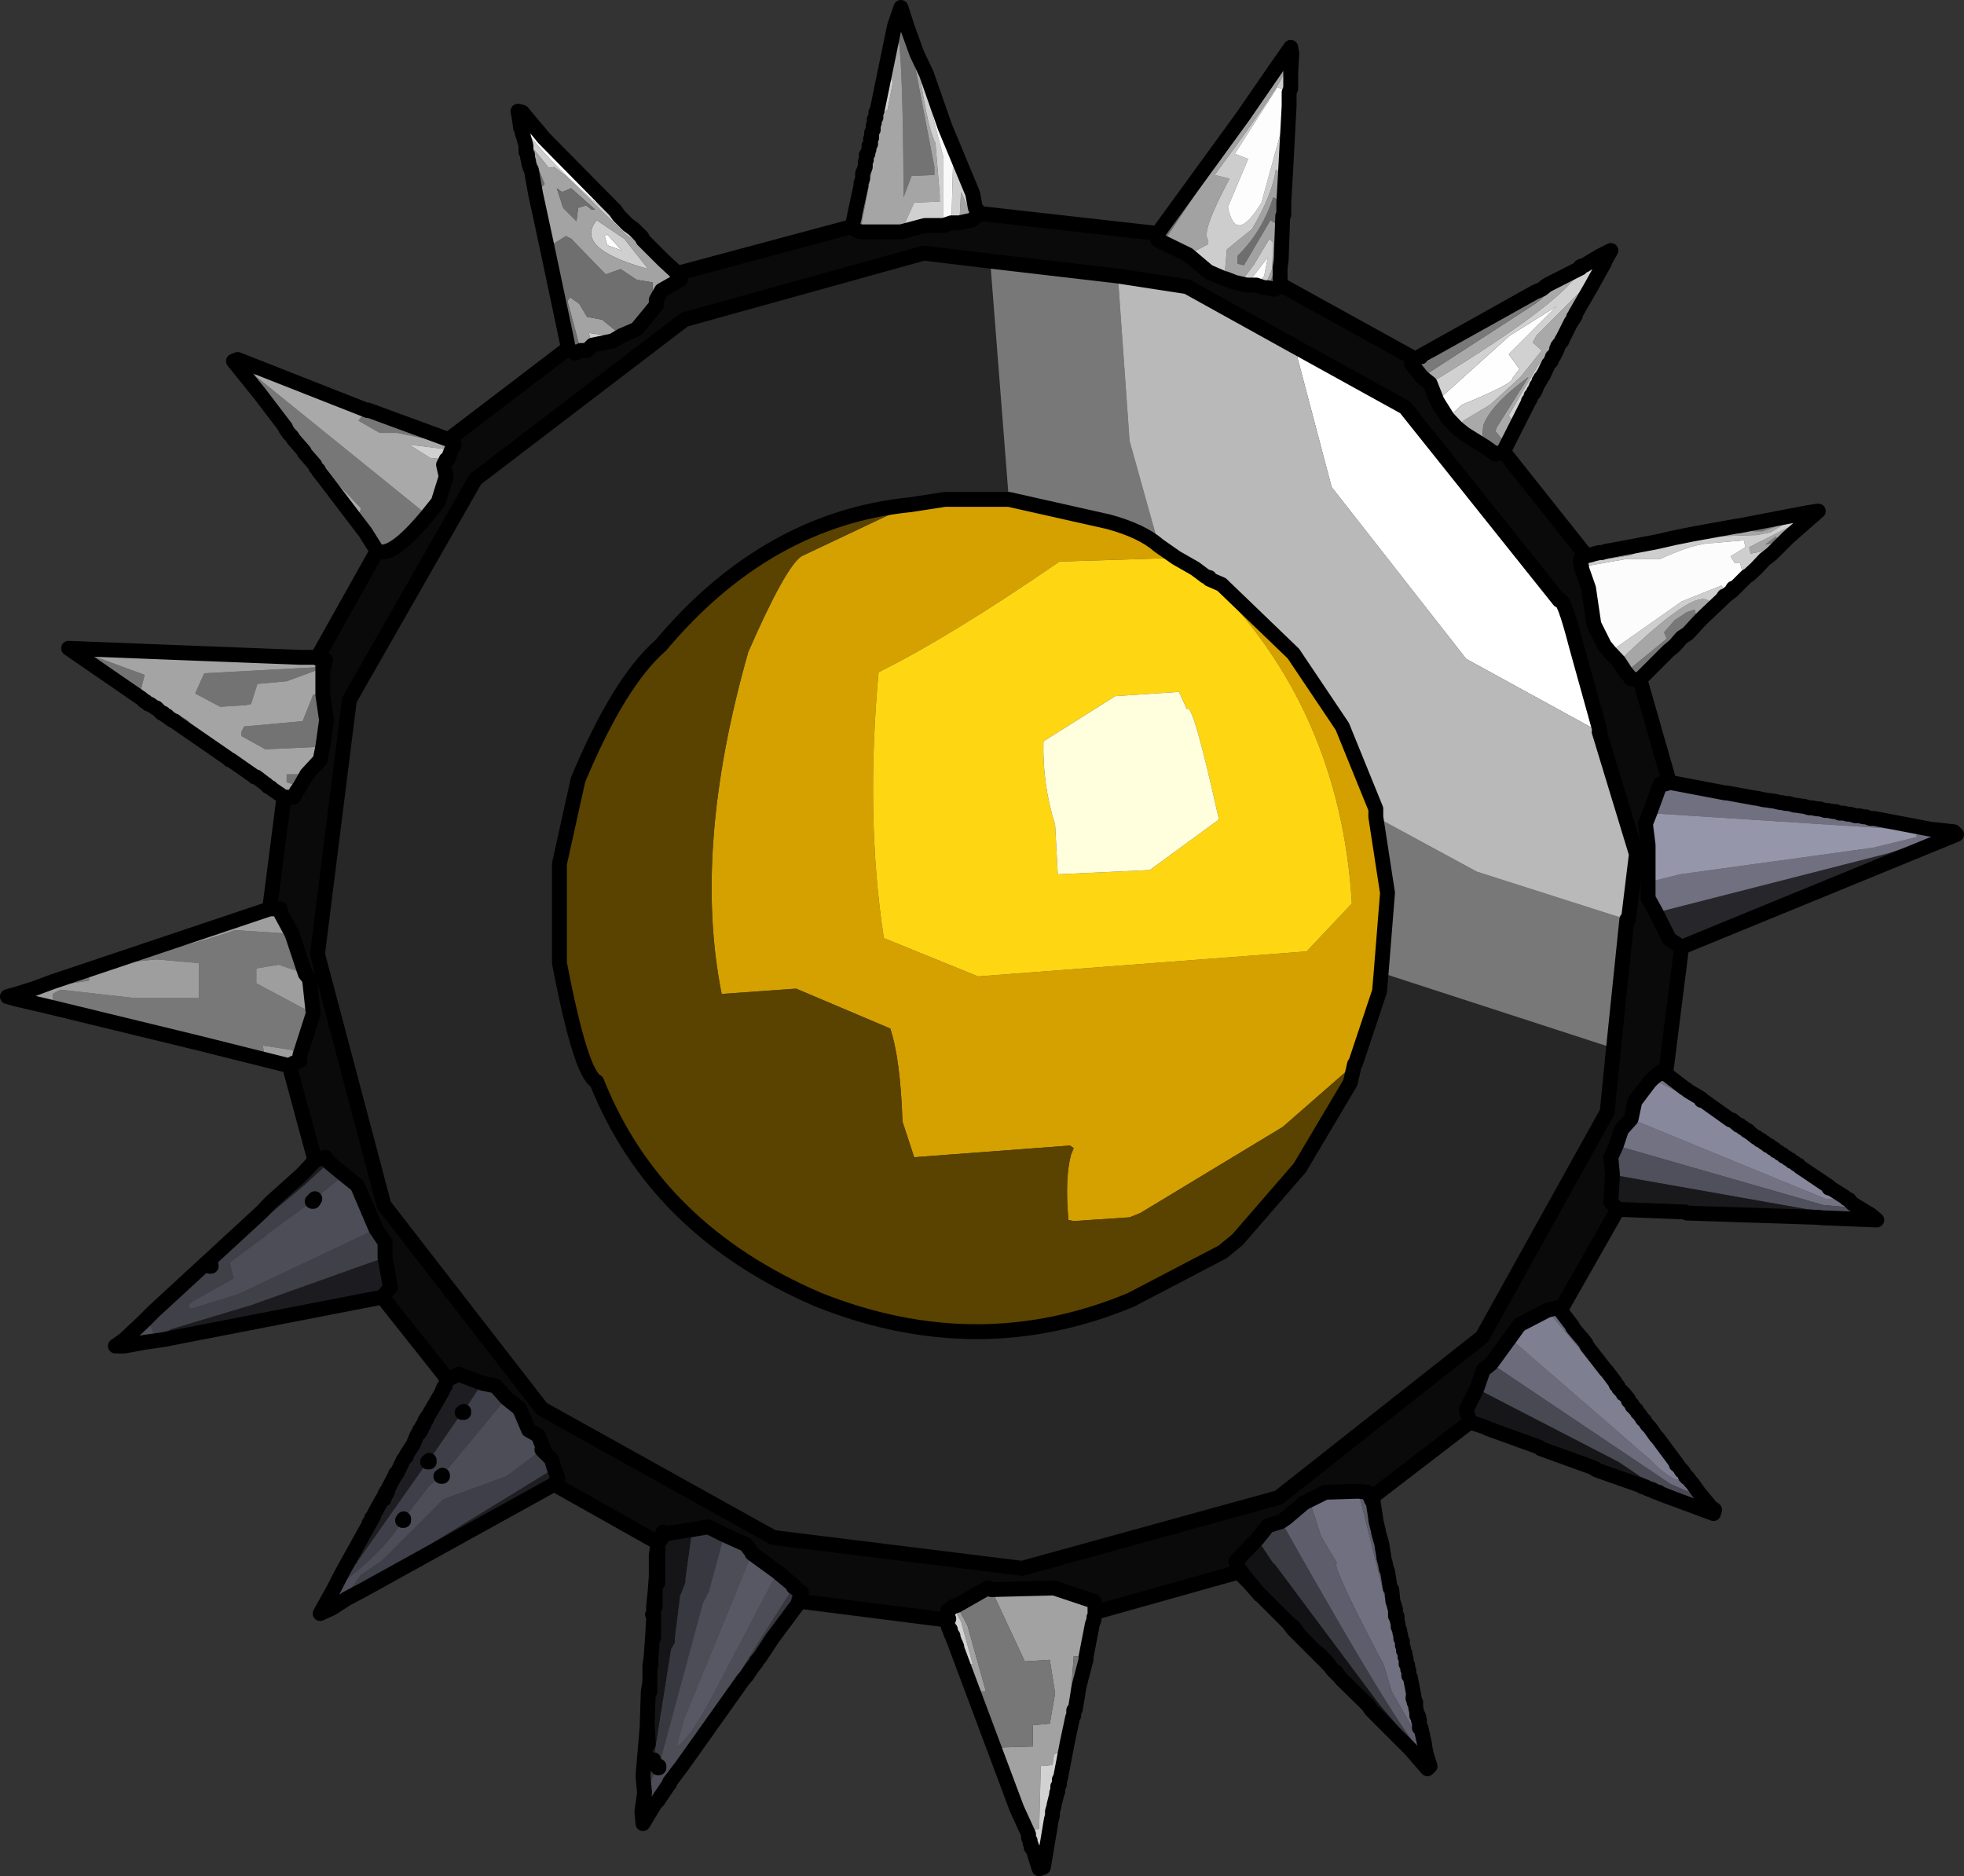 <?xml version="1.0" encoding="UTF-8" standalone="no"?>
<svg xmlns:xlink="http://www.w3.org/1999/xlink" height="176.4px" width="184.65px" xmlns="http://www.w3.org/2000/svg">
  <rect width="100%" height="100%" fill="#333333" stroke="none"/>
  <g transform="matrix(1.0, 0.0, 0.0, 1.0, 91.85, 87.7)">
    <path d="M-62.65 21.85 L-62.25 21.35 -62.15 21.35 -62.65 21.85 M-66.9 -14.0 L-67.75 -14.65 -67.65 -14.65 -66.9 -14.0 M-77.0 -21.0 L-77.15 -21.15 -77.25 -21.15 -77.75 -21.5 -77.9 -21.5 -78.15 -21.75 -78.25 -21.75 -78.5 -22.0 -85.4 -26.75 -76.5 -26.4 -82.65 -26.5 -83.0 -26.0 -78.25 -24.25 -78.65 -22.65 -74.25 -20.0 -74.0 -19.75 -74.25 -19.25 -74.4 -19.25 -74.65 -19.5 -74.75 -19.5 -75.0 -19.75 -75.25 -19.9 -75.4 -20.0 -75.5 -20.0 -75.75 -20.25 -75.9 -20.25 -76.0 -20.4 -76.15 -20.4 -76.9 -21.0 -77.0 -21.0 M-63.65 -25.9 L-62.0 -25.9 -61.9 -25.75 -63.65 -25.9 M-11.5 -67.4 L-11.5 -67.5 -10.9 -70.25 -10.9 -70.5 -10.75 -70.9 -10.75 -71.0 -10.65 -71.25 -10.65 -71.4 -10.5 -72.0 -10.5 -72.15 -10.4 -72.5 -10.4 -72.65 -10.4 -72.75 -10.25 -73.15 -10.25 -73.25 -10.25 -73.4 -10.15 -73.65 -10.15 -74.0 -10.0 -74.15 -10.0 -74.65 -9.9 -74.75 -9.9 -75.25 -9.75 -75.5 -9.9 -71.65 -11.0 -65.9 -11.65 -66.25 -11.65 -66.4 -11.65 -66.5 -11.5 -66.9 -11.5 -67.4 M-7.75 -85.25 L-7.15 -87.0 -6.5 -85.0 -4.0 -72.0 -4.0 -71.25 -6.15 -71.15 -6.9 -69.15 Q-6.95 -85.35 -7.75 -85.25 M-61.5 -25.0 L-61.5 -24.9 -64.9 -23.65 -67.65 -23.4 -68.25 -21.5 -68.75 -21.4 -71.15 -21.25 -73.5 -22.5 -72.65 -24.4 -61.5 -25.0 M-61.5 -22.4 L-61.15 -20.0 -61.5 -17.5 -66.9 -17.25 -69.15 -18.5 -69.15 -18.9 -68.9 -19.4 -63.4 -19.9 -62.4 -22.4 -61.5 -22.4 M-63.0 -14.9 L-63.65 -13.75 -64.9 -14.15 -64.9 -14.9 -63.0 -14.9 M-72.0 31.25 L-72.0 31.35 -72.15 31.35 -72.0 31.25" fill="#737373" fill-rule="evenodd" stroke="none"/>
    <path d="M-52.5 47.0 L-52.4 46.85 -52.4 47.0 -52.5 47.0 M-10.75 -71.0 L-10.75 -71.25 -10.65 -71.25 -10.75 -71.0 M-10.75 -71.4 L-10.5 -72.0 -10.65 -71.4 -10.75 -71.4 M-10.5 -72.15 L-10.5 -72.5 -10.4 -72.5 -10.5 -72.15 M-10.4 -72.75 L-10.4 -73.15 -10.25 -73.15 -10.4 -72.75 M-9.75 -75.5 L-9.75 -75.9 -9.65 -76.15 -9.65 -76.5 -9.5 -76.65 -9.5 -77.15 -9.4 -77.25 -7.75 -85.25 Q-6.95 -85.35 -6.9 -69.15 L-6.15 -71.15 -4.0 -71.25 -4.0 -72.0 -6.5 -85.0 -5.65 -82.65 Q-4.75 -75.85 -3.9 -74.25 L-3.5 -69.4 -3.5 -68.75 -5.9 -68.65 -7.15 -65.9 -11.0 -65.9 -9.9 -71.65 -9.75 -75.5 M0.0 -67.9 L0.1 -67.65 0.0 -67.75 0.0 -67.9 M-8.65 -79.65 L-8.9 -77.0 -8.4 -77.4 -7.9 -80.0 -8.15 -80.4 -8.65 -79.65 M-11.65 -66.25 L-11.75 -66.4 -11.65 -66.4 -11.65 -66.25 M-0.5 -67.0 L-1.65 -66.75 -1.5 -69.65 -0.75 -68.0 -0.5 -67.0 M-51.65 49.75 L-51.5 49.6 -51.5 49.75 -51.65 49.75" fill="#a5a5a5" fill-rule="evenodd" stroke="none"/>
    <path d="M-11.75 -66.4 L-11.5 -67.4 -11.5 -66.9 -11.65 -66.5 -11.65 -66.4 -11.75 -66.4 M-10.75 -71.25 L-10.75 -71.4 -10.65 -71.4 -10.65 -71.25 -10.75 -71.25 M-5.65 -82.65 L-4.75 -80.75 -4.9 -79.65 -3.15 -72.9 -3.15 -66.5 -4.9 -66.5 -7.15 -65.9 -5.9 -68.65 -3.5 -68.75 -3.5 -69.4 -3.9 -74.25 Q-4.75 -75.85 -5.65 -82.65 M-3.0 -75.75 L-0.4 -69.5 -0.15 -68.15 0.0 -68.0 0.0 -67.9 0.0 -67.75 -0.25 -67.75 0.0 -67.4 -0.5 -67.0 -0.75 -68.0 -1.5 -69.65 -1.65 -66.75 -2.4 -66.75 -2.25 -72.25 -3.0 -75.75 M-8.65 -79.65 L-8.15 -80.4 -7.9 -80.0 -8.4 -77.4 -8.9 -77.0 -8.65 -79.65" fill="#d0d0d0" fill-rule="evenodd" stroke="none"/>
    <path d="M49.5 -45.25 L57.25 -35.5 57.25 -35.4 57.0 -35.4 56.75 -35.15 56.75 -34.75 56.85 -34.4 56.85 -34.25 57.5 -32.4 58.0 -29.0 59.0 -27.0 59.5 -26.4 60.35 -25.5 61.0 -24.5 61.5 -23.9 62.25 -23.75 62.35 -23.75 65.1 -14.15 64.75 -14.0 64.25 -14.0 63.25 -11.25 62.85 -10.25 63.1 -8.25 63.1 -6.65 63.1 -4.75 63.1 -3.25 63.85 -1.9 65.1 0.6 66.25 1.35 64.75 13.25 64.5 13.25 64.25 13.1 63.5 13.75 63.25 14.0 61.85 15.85 61.5 17.5 60.6 18.5 60.1 20.0 59.6 21.1 59.75 22.75 59.6 25.35 60.25 26.0 54.85 35.5 54.75 35.35 54.6 35.35 54.5 35.25 53.6 35.5 51.0 36.85 50.1 38.1 48.35 40.5 47.6 41.1 47.0 42.85 46.0 44.85 46.35 46.0 37.1 53.1 37.0 53.1 37.0 53.0 36.85 52.85 36.75 52.6 35.85 52.5 32.75 52.6 30.75 53.6 29.1 55.0 28.6 55.35 27.35 55.75 26.35 57.0 24.35 59.1 24.6 59.75 24.6 59.85 24.75 60.0 24.6 60.1 11.25 63.85 11.1 63.85 11.1 63.25 11.0 62.85 7.25 61.6 1.35 61.75 1.0 61.6 -1.9 63.25 -2.25 63.35 -2.75 63.75 -2.75 64.35 -2.65 64.5 -2.75 64.6 -2.9 64.6 -16.65 62.85 -16.75 62.75 -16.5 62.0 -17.25 61.5 -17.25 61.35 -18.75 60.1 -21.15 58.35 -21.15 58.25 -21.75 57.5 -23.75 56.6 -25.25 55.85 -26.75 56.1 -29.25 56.5 -29.4 56.5 -29.5 56.35 -29.65 56.75 -29.75 57.1 -30.0 57.25 -30.15 57.25 -39.75 51.85 -39.4 51.25 -39.75 50.35 -40.0 49.5 -40.9 48.6 -40.75 48.5 -41.25 47.25 -42.15 46.75 -43.0 44.75 -44.25 43.75 -45.25 42.6 -46.5 42.35 -48.75 41.5 -49.75 42.0 -55.9 34.25 -55.15 33.35 -55.65 30.5 -55.65 29.1 -56.5 27.85 -58.25 23.75 -59.5 22.75 -60.9 21.6 -61.25 21.1 -62.15 21.35 -62.25 21.35 -64.65 12.5 -64.25 12.25 -63.65 12.0 -63.65 11.5 -62.4 7.6 -62.75 4.35 -63.15 3.85 -64.4 0.1 -65.4 -1.75 -65.5 -2.25 -66.15 -2.25 -66.5 -2.25 -65.15 -12.75 -64.75 -12.75 -64.25 -12.75 -64.0 -13.25 -63.65 -13.75 -63.0 -14.9 -61.75 -16.25 -61.5 -17.5 -61.15 -20.0 -61.5 -22.4 -61.5 -24.9 -61.5 -25.0 -61.4 -25.0 -61.25 -25.65 -61.9 -25.75 -62.0 -25.9 -56.4 -35.9 Q-55.0 -35.2 -51.65 -39.25 L-50.65 -40.5 -49.9 -42.9 -50.15 -44.0 -49.9 -44.5 -49.75 -44.5 -49.4 -45.4 -49.15 -45.9 -49.65 -46.4 -38.5 -54.9 -38.4 -54.9 -37.75 -54.5 -37.25 -54.75 -36.65 -54.75 -36.15 -55.25 -34.25 -55.65 -33.4 -56.15 -32.0 -56.75 -30.15 -59.0 -30.15 -59.5 -29.65 -60.4 -27.9 -61.4 -28.15 -62.0 -11.75 -66.4 -11.65 -66.25 -11.0 -65.9 -7.15 -65.9 -4.9 -66.5 -3.15 -66.5 -2.4 -66.75 -1.65 -66.75 -0.5 -67.0 0.0 -67.4 0.1 -67.65 17.0 -65.75 17.0 -65.15 17.5 -64.9 19.85 -63.75 21.75 -62.15 23.25 -61.5 23.35 -61.5 24.25 -61.15 25.35 -60.9 26.25 -60.9 27.0 -60.65 27.35 -60.65 28.0 -60.5 28.6 -60.9 41.1 -54.0 41.1 -53.9 40.85 -53.5 41.25 -53.0 41.85 -52.25 42.6 -51.65 43.25 -50.0 44.25 -48.4 45.1 -47.5 45.85 -46.9 47.85 -45.65 48.75 -45.0 49.5 -45.25 M1.25 -63.15 L-5.0 -63.9 -27.5 -57.65 -47.15 -42.65 -59.0 -21.9 -62.0 2.0 -55.75 25.6 -40.9 44.75 -19.15 56.85 4.25 59.75 28.35 53.1 47.5 38.0 59.25 16.85 59.85 10.85 61.1 -1.25 61.25 -1.25 62.0 -7.4 58.5 -18.9 58.6 -18.9 56.35 -27.0 Q55.15 -31.65 54.75 -31.25 L40.25 -49.4 29.85 -55.15 19.75 -60.75 13.25 -61.75 1.25 -63.15" fill="#0a0a0a" fill-rule="evenodd" stroke="none"/>
    <path d="M-10.5 -72.5 L-10.4 -72.65 -10.4 -72.5 -10.5 -72.5 M-10.4 -73.15 L-10.25 -73.25 -10.25 -73.15 -10.4 -73.15 M-4.75 -80.75 L-3.0 -75.75 -2.25 -72.25 -2.4 -66.75 -3.15 -66.5 -3.15 -72.9 -4.9 -79.65 -4.75 -80.75 M0.1 -67.65 L0.0 -67.4 -0.25 -67.75 0.0 -67.75 0.1 -67.65" fill="#f9f9f9" fill-rule="evenodd" stroke="none"/>
    <path d="M17.0 -65.75 L25.0 -76.75 24.85 -75.9 17.5 -64.9 17.0 -65.15 17.0 -65.75 M28.1 -81.25 L29.5 -83.25 29.6 -82.65 29.25 -82.5 28.75 -81.15 28.1 -81.25 M28.85 -68.65 L28.85 -67.5 28.75 -67.4 28.6 -63.25 28.5 -62.5 28.5 -61.5 28.0 -60.5 27.35 -60.65 28.1 -62.5 28.35 -66.5 27.6 -67.0 25.1 -62.75 24.5 -62.9 24.5 -63.65 Q26.8 -65.9 27.85 -69.15 L28.85 -68.65" fill="#6e6e6e" fill-rule="evenodd" stroke="none"/>
    <path d="M11.0 64.35 L11.0 64.6 10.85 65.0 10.25 68.1 9.1 68.0 8.5 76.1 7.85 79.5 7.75 79.6 7.75 80.1 7.6 80.25 7.6 80.75 7.5 80.85 7.35 80.85 7.6 77.1 7.25 77.25 7.1 78.25 6.0 78.35 5.85 84.25 5.0 84.35 4.85 84.75 3.75 82.35 3.5 80.0 2.1 76.6 5.25 76.5 5.25 74.5 6.85 74.35 7.35 71.5 6.85 68.35 4.5 68.5 1.35 61.75 7.25 61.6 11.0 62.85 11.1 63.25 11.1 63.85 11.0 64.35 M10.25 68.35 L9.6 70.85 9.85 68.5 10.25 68.35 M7.5 81.0 L7.35 81.6 7.25 81.6 7.35 81.0 7.5 81.0 M-1.9 67.25 L-1.9 67.1 -2.0 67.0 -2.0 66.85 -2.15 66.6 -2.15 66.5 -2.25 66.35 -2.25 66.1 -2.4 66.0 -2.4 65.85 -2.5 65.75 -2.5 65.5 -2.65 65.35 -2.9 64.6 -2.75 64.6 -1.15 68.75 -0.4 68.75 -1.5 64.75 -2.25 63.35 -1.9 63.25 -0.9 65.1 0.85 71.35 -0.25 71.25 -1.9 67.25 M25.0 -76.75 L28.1 -81.25 28.75 -81.15 29.25 -82.5 29.6 -82.65 29.5 -80.9 28.85 -81.0 Q29.3 -80.65 22.35 -71.25 L23.75 -70.9 Q21.0 -65.75 21.75 -65.15 L21.75 -64.75 19.85 -63.75 17.5 -64.9 24.85 -75.9 25.0 -76.75 M29.35 -78.25 L29.35 -77.75 29.25 -77.75 29.25 -78.25 29.35 -78.25 M29.0 -71.25 L28.85 -68.65 27.85 -69.15 Q26.8 -65.9 24.5 -63.65 L24.5 -62.9 25.1 -62.75 27.6 -67.0 28.35 -66.5 28.1 -62.5 27.35 -60.65 27.0 -60.65 27.75 -62.4 27.85 -64.9 27.5 -65.25 26.0 -62.75 24.85 -61.25 24.25 -61.15 23.35 -61.5 23.25 -61.5 23.5 -64.25 25.85 -66.15 Q27.75 -69.35 28.1 -71.75 L29.0 -71.25 M28.5 -61.5 L28.6 -60.9 28.0 -60.5 28.5 -61.5" fill="#a2a2a2" fill-rule="evenodd" stroke="none"/>
    <path d="M29.5 -80.9 L29.5 -79.4 29.35 -79.0 28.25 -79.5 24.25 -73.25 25.5 -72.75 23.6 -68.25 Q24.3 -64.6 26.75 -68.65 L29.25 -77.75 29.35 -77.75 29.0 -71.25 28.1 -71.75 Q27.75 -69.35 25.85 -66.15 L23.5 -64.25 23.25 -61.5 21.75 -62.15 19.85 -63.75 21.75 -64.75 21.75 -65.15 Q21.0 -65.75 23.75 -70.9 L22.35 -71.25 Q29.3 -80.65 28.85 -81.0 L29.5 -80.9 M29.35 -78.75 L29.35 -78.25 29.25 -78.25 29.35 -78.75 M24.25 -61.15 L24.85 -61.25 26.0 -62.75 27.5 -65.25 27.85 -64.9 27.75 -62.4 27.0 -60.65 26.25 -60.9 27.0 -61.75 27.35 -63.5 25.35 -60.9 24.25 -61.15" fill="#cdcdcd" fill-rule="evenodd" stroke="none"/>
    <path d="M29.35 -79.0 L29.35 -78.75 29.25 -78.25 29.25 -77.75 26.75 -68.65 Q24.3 -64.6 23.6 -68.25 L25.5 -72.75 24.25 -73.25 28.25 -79.5 29.35 -79.0 M26.25 -60.9 L25.35 -60.9 27.35 -63.5 27.0 -61.75 26.25 -60.9" fill="#fdfdfd" fill-rule="evenodd" stroke="none"/>
    <path d="M-30.15 60.5 L-30.15 60.35 -30.0 60.35 -30.0 61.1 -30.15 61.1 -30.15 60.5 M-90.25 6.25 L-91.15 6.0 -90.25 5.75 -89.9 5.85 -90.4 6.0 -90.25 6.25 M-43.0 -76.4 L-43.15 -77.25 -42.75 -77.15 -41.5 -75.65 -41.25 -75.25 -40.9 -74.75 -40.0 -73.25 Q-33.95 -66.95 -34.15 -67.9 L-33.65 -67.4 -32.8 -66.55 -32.5 -66.25 -32.0 -65.65 -36.15 -68.9 Q-41.7 -73.9 -43.0 -76.4 M-33.4 -64.15 L-34.75 -64.65 -35.0 -65.5 -34.75 -65.65 -33.4 -64.15 M29.85 -55.15 L40.25 -49.4 54.75 -31.25 Q55.15 -31.65 56.35 -27.0 L58.6 -18.9 58.5 -18.9 46.0 -25.75 33.35 -41.9 29.85 -55.15 M-2.75 63.75 L-2.4 63.85 -1.65 66.0 -2.15 66.0 -2.65 64.5 -2.75 64.35 -2.75 63.75" fill="#ffffff" fill-rule="evenodd" stroke="none"/>
    <path d="M-87.65 6.85 L-90.25 6.25 -90.4 6.0 -89.9 5.85 -90.25 5.75 -88.65 5.25 -87.5 5.35 -88.65 5.85 -88.65 6.5 -87.65 6.85 M-41.5 -69.5 L-41.9 -71.75 -41.5 -71.0 -41.15 -69.9 -41.5 -69.5 M-42.4 -73.65 L-42.4 -74.0 -42.15 -73.75 -42.4 -73.65 M-42.65 -74.9 L-42.75 -75.15 -42.75 -75.5 -42.9 -75.65 -43.0 -76.4 Q-41.7 -73.9 -36.15 -68.9 L-32.0 -65.65 -31.5 -65.15 -31.4 -65.15 -29.9 -63.65 -29.65 -63.25 -33.0 -65.65 -38.65 -71.15 -39.75 -72.0 -40.25 -71.9 -42.65 -74.9 M-41.5 -75.65 L-41.15 -75.25 -41.25 -75.25 -41.5 -75.65 M-40.75 -74.75 L-34.0 -67.9 -34.15 -67.9 Q-33.95 -66.95 -40.0 -73.25 L-40.9 -74.75 -40.75 -74.75 M-33.4 -64.15 L-34.75 -65.65 -35.0 -65.5 -34.75 -64.65 -33.4 -64.15 M-33.15 -65.25 L-30.9 -62.4 Q-37.95 -64.35 -35.75 -67.0 L-33.15 -65.25 M-34.25 -55.65 L-36.15 -55.25 -36.5 -56.4 -34.75 -56.15 -34.25 -55.65 M-66.15 -2.25 L-65.5 -2.25 -65.4 -1.75 -67.5 -1.65 -66.15 -2.25" fill="#cfcfcf" fill-rule="evenodd" stroke="none"/>
    <path d="M-38.5 -54.9 L-38.5 -55.4 -38.4 -54.9 -38.5 -54.9 M-40.4 -64.4 L-41.5 -69.5 -41.15 -69.9 -40.65 -70.4 -41.5 -72.5 -42.0 -72.5 -41.5 -71.0 -41.9 -71.75 -42.0 -71.9 -42.15 -72.4 -42.15 -72.5 -42.25 -72.9 -42.25 -73.15 -42.4 -73.4 -42.4 -73.65 -42.15 -73.75 -42.4 -74.0 -42.65 -74.9 -40.25 -71.9 -39.75 -72.0 -38.65 -71.15 -33.0 -65.65 -29.65 -63.25 -29.5 -63.25 -28.15 -62.0 -27.9 -61.4 -29.65 -60.4 -30.15 -59.5 -30.5 -59.9 -30.5 -61.15 -32.0 -61.4 -33.5 -62.4 -34.9 -61.9 -38.15 -65.25 -38.65 -65.5 -40.4 -64.4 M-41.15 -75.25 L-40.75 -74.75 -40.9 -74.75 -41.25 -75.25 -41.15 -75.25 M-34.0 -67.9 L-33.65 -67.4 -34.15 -67.9 -34.0 -67.9 M-32.8 -66.55 L-32.65 -66.45 -32.5 -66.25 -32.8 -66.55 M-37.5 -68.15 L-36.75 -68.4 -36.25 -68.0 -35.9 -68.0 -38.15 -70.0 -39.0 -69.65 -39.5 -70.0 -38.9 -68.15 -37.65 -66.9 -37.5 -68.15 M-33.15 -65.25 L-35.75 -67.0 Q-37.95 -64.35 -30.9 -62.4 L-33.15 -65.25 M-33.4 -56.15 L-34.25 -55.65 -34.75 -56.15 -36.5 -56.4 -36.15 -55.25 -36.65 -54.75 -37.25 -54.75 -38.5 -59.4 -38.25 -59.75 -37.4 -59.15 -36.65 -57.9 -35.25 -57.65 -33.4 -56.15" fill="#a3a3a3" fill-rule="evenodd" stroke="none"/>
    <path d="M-38.5 -55.4 L-40.4 -64.4 -38.65 -65.5 -38.15 -65.25 -34.9 -61.9 -33.5 -62.4 -32.0 -61.4 -30.5 -61.15 -30.5 -59.9 -30.15 -59.5 -30.15 -59.0 -32.0 -56.75 -33.4 -56.15 -35.25 -57.65 -36.65 -57.9 -37.4 -59.15 -38.25 -59.75 -38.5 -59.4 -37.25 -54.75 -37.75 -54.5 -38.4 -54.9 -38.5 -55.4 M-32.65 -66.45 L-32.25 -66.15 -31.5 -65.4 -31.4 -65.15 -31.5 -65.15 -32.0 -65.65 -32.5 -66.25 -32.65 -66.45 M-29.9 -63.65 L-29.5 -63.25 -29.65 -63.25 -29.9 -63.65 M-37.5 -68.15 L-37.65 -66.9 -38.9 -68.15 -39.5 -70.0 -39.0 -69.65 -38.15 -70.0 -35.9 -68.0 -36.25 -68.0 -36.75 -68.4 -37.5 -68.15 M-41.5 -71.0 L-42.0 -72.5 -41.5 -72.5 -40.65 -70.4 -41.15 -69.9 -41.5 -71.0" fill="#6f6f6f" fill-rule="evenodd" stroke="none"/>
    <path d="M11.25 63.85 L11.0 64.35 11.1 63.85 11.25 63.85 M10.25 68.1 L10.25 68.35 9.85 68.5 9.6 70.85 9.25 73.0 9.1 73.1 9.1 73.6 9.0 73.75 8.5 76.1 9.1 68.0 10.25 68.1 M7.5 80.85 L7.5 81.0 7.35 81.0 7.35 80.85 7.5 80.85 M7.35 81.6 L7.25 82.0 7.25 81.6 7.35 81.6 M3.75 82.35 L-1.9 67.25 -0.25 71.25 0.85 71.35 -0.9 65.1 -1.9 63.25 1.0 61.6 1.35 61.75 4.5 68.5 6.85 68.35 7.35 71.5 6.85 74.35 5.25 74.5 5.25 76.5 2.1 76.6 3.5 80.0 3.75 82.35 M-56.4 -35.9 L-57.5 -37.65 -57.4 -38.0 -58.25 -39.0 -57.9 -39.9 -59.9 -42.0 -61.4 -43.0 -61.9 -43.4 -61.9 -43.5 -62.15 -43.75 -62.25 -44.0 -63.25 -45.15 -63.25 -45.25 -64.25 -46.4 -64.4 -46.65 -64.65 -46.9 -65.0 -47.4 -65.0 -47.5 -64.9 -48.15 -67.0 -50.65 -67.4 -50.65 -69.9 -53.75 -69.5 -53.9 -57.3 -49.1 Q-58.25 -48.95 -67.25 -52.9 L-67.9 -52.4 -51.65 -39.25 Q-55.0 -35.2 -56.4 -35.9 M-49.75 -46.4 L-49.65 -46.4 -49.15 -45.9 -54.5 -47.0 -56.15 -47.0 -58.15 -48.15 -57.75 -48.65 -49.75 -46.4" fill="#777777" fill-rule="evenodd" stroke="none"/>
    <path d="M57.75 -60.75 L56.25 -58.15 56.25 -58.0 56.1 -57.9 55.85 -57.75 56.1 -57.75 55.85 -57.4 Q55.8 -58.75 50.0 -48.65 L50.5 -47.9 50.25 -47.4 49.35 -46.4 48.75 -47.15 48.85 -47.5 51.85 -52.25 Q48.25 -49.6 47.6 -47.65 L47.5 -46.4 47.85 -45.65 45.85 -46.9 46.1 -47.25 45.5 -47.9 45.75 -48.15 48.25 -49.65 51.1 -52.25 53.1 -54.75 52.25 -55.5 52.6 -56.15 57.35 -60.9 57.75 -60.75 M55.0 -55.65 L54.6 -55.15 54.6 -55.25 55.0 -55.65 M54.5 -54.75 L54.25 -54.25 54.1 -54.25 54.5 -54.75 M54.1 -54.15 L54.1 -54.0 54.0 -53.9 54.0 -53.75 53.75 -53.65 54.1 -54.15 M53.75 -53.5 L53.35 -52.65 53.25 -52.5 53.25 -52.4 53.0 -52.15 53.0 -52.0 52.85 -51.9 52.85 -51.75 52.6 -51.4 52.5 -51.5 53.75 -53.5 M52.5 -51.15 L52.5 -51.0 52.35 -50.9 52.35 -50.75 52.1 -50.5 52.1 -50.4 51.75 -50.15 51.85 -50.4 52.0 -50.65 52.25 -51.0 52.35 -51.15 52.5 -51.25 52.5 -51.15 M51.85 -50.0 L51.85 -49.9 51.35 -49.4 51.75 -50.0 51.85 -50.0 M-57.5 -37.65 L-61.5 -42.9 -61.4 -43.0 -59.9 -42.0 -57.9 -39.9 -58.25 -39.0 -57.4 -38.0 -57.5 -37.65 M-65.0 -47.5 L-67.4 -50.65 -67.0 -50.65 -64.9 -48.15 -65.0 -47.5 M-57.3 -49.1 L-57.25 -49.15 -49.75 -46.4 -57.75 -48.65 -58.15 -48.15 -56.15 -47.0 -54.5 -47.0 -49.15 -45.9 -49.4 -45.4 -53.4 -45.9 -51.4 -44.65 -49.9 -44.5 -50.15 -44.0 -49.9 -42.9 -50.65 -40.5 -51.65 -39.25 -67.9 -52.4 -67.25 -52.9 Q-58.25 -48.95 -57.3 -49.1 M41.75 -54.15 L41.75 -54.25 43.25 -54.75 43.6 -54.5 41.25 -53.0 40.85 -53.5 41.1 -53.9 41.75 -54.15 M47.85 -57.65 L52.5 -60.25 53.1 -60.5 53.6 -60.9 56.75 -62.5 Q55.8 -59.7 42.6 -51.65 L41.85 -52.25 52.5 -59.15 53.25 -59.75 52.85 -60.0 47.85 -57.65" fill="#a9a9a9" fill-rule="evenodd" stroke="none"/>
    <path d="M58.6 -63.65 L59.6 -64.15 59.1 -63.25 59.0 -63.15 59.0 -63.0 58.0 -62.4 58.6 -63.65 M56.1 -57.9 L56.1 -57.75 55.85 -57.75 56.1 -57.9 M54.6 -55.15 L54.6 -55.0 54.5 -54.9 54.25 -55.15 54.6 -55.25 54.6 -55.15 M52.6 -51.4 L52.6 -51.25 52.5 -51.25 52.35 -51.15 52.1 -51.4 52.5 -51.5 52.6 -51.4 M43.25 -50.0 L50.1 -56.15 54.5 -58.9 50.0 -54.4 51.0 -53.0 50.35 -52.15 Q50.5 -51.65 45.6 -49.65 L44.25 -48.4 43.25 -50.0 M52.25 -51.0 L52.0 -50.65 51.85 -51.0 52.25 -51.0 M51.85 -50.4 L51.75 -50.15 51.75 -50.0 51.35 -49.4 51.1 -49.75 51.5 -50.4 51.85 -50.4" fill="#fefefe" fill-rule="evenodd" stroke="none"/>
    <path d="M58.6 -63.65 L58.0 -62.4 59.0 -63.0 57.75 -60.75 57.35 -60.9 52.6 -56.15 52.25 -55.5 53.1 -54.75 51.1 -52.25 48.25 -49.65 45.75 -48.15 45.5 -47.9 46.1 -47.25 45.85 -46.9 45.1 -47.5 44.25 -48.4 45.6 -49.65 Q50.5 -51.65 50.35 -52.15 L51.0 -53.0 50.0 -54.4 54.5 -58.9 50.1 -56.15 43.25 -50.0 42.6 -51.65 Q55.8 -59.7 56.75 -62.5 L56.75 -62.65 57.1 -62.75 58.6 -63.65 M55.85 -57.4 L55.1 -55.9 55.0 -55.75 55.0 -55.65 54.6 -55.25 54.25 -55.15 54.5 -54.9 54.5 -54.75 54.1 -54.25 54.1 -54.15 53.75 -53.65 53.75 -53.5 52.5 -51.5 52.1 -51.4 52.35 -51.15 52.25 -51.0 51.85 -51.0 52.0 -50.65 51.85 -50.4 51.5 -50.4 51.1 -49.75 51.35 -49.4 50.5 -47.9 50.0 -48.65 Q55.8 -58.75 55.85 -57.4 M-61.5 -42.9 L-61.9 -43.4 -61.4 -43.0 -61.5 -42.9 M-49.4 -45.4 L-49.75 -44.5 -49.9 -44.5 -51.4 -44.65 -53.4 -45.9 -49.4 -45.4" fill="#d1d1d1" fill-rule="evenodd" stroke="none"/>
    <path d="M54.25 -54.25 L54.1 -54.15 54.1 -54.25 54.25 -54.25 M54.0 -53.75 L53.75 -53.5 53.75 -53.65 54.0 -53.75 M52.6 -51.25 L52.5 -51.15 52.5 -51.25 52.6 -51.25 M52.1 -50.4 L52.0 -50.15 51.85 -50.0 51.75 -50.0 51.75 -50.15 52.1 -50.4 M51.85 -49.9 L49.5 -45.25 48.75 -45.0 47.85 -45.65 47.5 -46.4 47.6 -47.65 Q48.25 -49.6 51.85 -52.25 L48.85 -47.5 48.75 -47.15 49.35 -46.4 50.25 -47.4 50.5 -47.9 51.35 -49.4 51.85 -49.9 M-57.0 55.35 L-56.9 55.0 -56.75 54.9 -57.0 55.35 M-55.9 53.25 L-55.75 53.1 -55.75 53.25 -55.9 53.25 M-55.75 53.0 L-55.65 52.85 -55.65 53.0 -55.75 53.0 M-55.65 52.75 L-55.5 52.6 -55.5 52.75 -55.65 52.75 M-55.5 52.5 L-55.4 52.35 -55.4 52.5 -55.5 52.5 M-52.4 46.75 L-52.15 46.5 -52.25 46.75 -52.4 46.75 M41.1 -54.0 L41.75 -54.15 41.1 -53.9 41.1 -54.0 M41.75 -54.25 L47.85 -57.65 52.85 -60.0 53.25 -59.75 52.5 -59.15 41.85 -52.25 41.25 -53.0 43.6 -54.5 43.25 -54.75 41.75 -54.25 M-53.9 55.1 L-53.9 55.25 -54.0 55.25 -53.9 55.1" fill="#797979" fill-rule="evenodd" stroke="none"/>
    <path d="M59.85 10.85 L59.25 16.85 47.5 38.0 28.35 53.1 4.25 59.75 -19.15 56.85 -40.9 44.75 -55.75 25.6 -62.0 2.0 -59.0 -21.9 -47.15 -42.65 -27.5 -57.65 -5.0 -63.9 1.25 -63.15 3.0 -40.75 -3.0 -40.75 -6.25 -40.25 Q-19.75 -38.9 -29.75 -27.0 -33.65 -23.6 -37.5 -14.4 L-39.25 -6.5 -39.25 2.85 Q-37.25 13.3 -35.75 14.0 -30.2 27.95 -14.9 34.5 0.15 40.5 14.5 34.5 L23.1 30.0 24.5 28.85 30.35 22.1 35.1 14.1 35.5 12.35 35.6 12.25 37.85 5.5 38.0 3.75 59.85 10.85" fill="#272727" fill-rule="evenodd" stroke="none"/>
    <path d="M67.35 -37.5 L71.5 -38.25 71.6 -38.25 75.0 -38.65 75.25 -38.25 73.85 -37.75 73.0 -37.75 72.6 -38.15 67.35 -37.5 M72.35 -33.5 L71.6 -32.75 72.1 -33.4 72.35 -33.5 M71.5 -32.65 L71.25 -32.4 71.25 -32.5 71.35 -32.65 71.5 -32.65 M71.0 -32.15 L70.35 -31.65 70.6 -31.9 71.0 -32.15 M70.1 -31.4 L68.25 -29.65 68.85 -30.4 69.0 -30.5 69.1 -30.65 70.25 -31.65 70.1 -31.4 M68.0 -29.4 L66.85 -28.15 66.25 -27.75 65.6 -27.0 65.0 -26.5 62.25 -23.75 61.5 -23.9 61.0 -24.5 64.85 -27.65 64.6 -28.25 65.6 -29.4 66.75 -30.15 67.5 -30.4 67.5 -30.15 68.0 -29.4 M-64.65 12.5 L-73.25 10.35 -80.5 8.0 Q-83.35 7.9 -86.9 6.6 L-86.9 5.75 -86.15 5.35 -79.5 6.1 -73.15 6.1 -73.15 2.85 -77.15 2.5 -80.65 2.85 -83.4 3.75 -83.5 4.5 -85.15 4.75 -86.9 4.6 -79.9 2.25 Q-74.7 1.5 -69.75 -0.25 L-64.4 0.1 -63.15 3.85 -65.65 3.0 -67.75 3.35 -67.75 4.75 -62.4 7.6 -63.65 11.5 -64.5 11.0 -67.15 10.6 -67.0 11.35 -64.25 12.25 -64.65 12.5 M59.85 10.85 L38.0 3.75 38.6 -3.75 37.5 -10.9 47.0 -5.75 61.1 -1.25 59.85 10.85 M3.0 -40.75 L1.25 -63.15 13.25 -61.75 14.35 -46.25 17.1 -36.4 Q15.5 -37.8 12.35 -38.65 L3.0 -40.75 M74.1 -36.5 L75.1 -37.25 75.35 -37.0 74.85 -36.65 74.1 -36.5 M58.25 -35.5 L58.85 -35.4 56.75 -35.15 57.0 -35.4 57.25 -35.4 57.75 -35.5 58.25 -35.5" fill="#787878" fill-rule="evenodd" stroke="none"/>
    <path d="M13.25 -61.75 L19.75 -60.75 29.85 -55.15 33.35 -41.9 46.0 -25.75 58.5 -18.9 62.0 -7.4 61.25 -1.25 61.1 -1.25 47.0 -5.75 37.5 -10.9 37.5 -11.65 34.35 -19.4 29.75 -26.25 23.0 -32.75 21.85 -33.25 21.85 -33.4 21.5 -33.5 20.5 -34.25 18.75 -35.25 17.1 -36.4 14.35 -46.25 13.25 -61.75" fill="#b9b9b9" fill-rule="evenodd" stroke="none"/>
    <path d="M38.0 3.75 L37.85 5.5 35.6 12.25 35.5 12.35 28.75 18.25 15.35 26.35 14.35 26.75 9.1 27.1 8.6 27.0 Q8.25 23.05 8.85 20.85 L9.1 20.25 8.75 20.0 -5.9 21.1 -7.0 17.75 Q-7.2 11.85 -8.15 9.0 L-17.0 5.25 -24.0 5.75 Q-26.75 -7.95 -21.5 -26.4 -18.0 -34.4 -16.5 -35.4 L-6.25 -40.25 -3.0 -40.75 3.0 -40.75 12.35 -38.65 Q15.5 -37.8 17.1 -36.4 L18.75 -35.25 7.75 -34.9 Q-2.5 -27.85 -9.25 -24.5 -10.5 -10.8 -8.75 0.5 L0.1 4.1 31.0 1.75 35.25 -2.75 Q34.15 -21.05 21.85 -33.25 L23.0 -32.75 29.75 -26.25 34.35 -19.4 37.5 -11.65 37.5 -10.9 38.6 -3.75 38.0 3.75" fill="#d5a100" fill-rule="evenodd" stroke="none"/>
    <path d="M18.75 -35.25 L20.5 -34.25 21.5 -33.5 21.85 -33.4 21.85 -33.25 Q34.15 -21.05 35.25 -2.75 L31.0 1.75 0.1 4.1 -8.75 0.5 Q-10.5 -10.8 -9.25 -24.5 -2.5 -27.85 7.75 -34.9 L18.75 -35.25 M16.25 -5.9 L22.75 -10.65 Q20.25 -21.95 19.75 -21.0 L19.0 -22.65 13.0 -22.25 6.25 -18.0 Q6.15 -13.95 7.35 -10.15 L7.6 -5.5 16.25 -5.9" fill="#fed612" fill-rule="evenodd" stroke="none"/>
    <path d="M57.25 -35.5 L57.6 -35.5 57.75 -35.5 57.25 -35.4 57.25 -35.5 M65.6 -37.15 L67.35 -37.5 72.6 -38.15 73.0 -37.75 73.85 -37.75 75.25 -38.25 75.0 -38.65 71.6 -38.25 75.5 -39.0 76.75 -39.15 76.25 -38.65 74.6 -37.65 73.35 -37.4 65.6 -37.15 M76.25 -37.15 L74.75 -35.65 74.25 -35.25 74.0 -35.9 72.75 -35.65 72.6 -36.25 76.35 -38.15 76.75 -37.9 76.1 -37.5 76.25 -37.15 M68.25 -29.65 L68.0 -29.4 67.5 -30.15 67.5 -30.4 66.75 -30.15 65.6 -29.4 64.6 -28.25 64.85 -27.65 61.0 -24.5 60.35 -25.5 Q68.5 -33.45 69.1 -30.65 L69.0 -30.5 68.85 -30.4 68.25 -29.65 M60.0 -35.9 L62.0 -35.75 61.5 -35.5 56.75 -34.75 56.75 -35.15 58.85 -35.4 58.25 -35.5 58.25 -35.65 58.5 -35.65 59.0 -35.75 59.25 -35.75 59.75 -35.9 60.0 -35.9 M70.6 -32.0 L71.0 -32.25 71.0 -32.15 70.6 -31.9 70.6 -32.0 M74.1 -36.5 L74.85 -36.65 75.35 -37.0 75.1 -37.25 74.1 -36.5" fill="#a6a6a6" fill-rule="evenodd" stroke="none"/>
    <path d="M57.6 -35.5 L58.1 -35.65 58.25 -35.65 58.25 -35.5 57.75 -35.5 57.6 -35.5 M58.5 -35.75 L58.75 -35.75 59.0 -35.75 58.5 -35.65 58.5 -35.75 M59.25 -35.9 L59.35 -35.9 59.75 -35.9 59.25 -35.75 59.25 -35.9 M63.85 -36.75 L65.6 -37.15 73.35 -37.4 74.6 -37.65 76.25 -38.65 76.75 -39.15 75.5 -39.0 78.1 -39.5 78.35 -39.4 77.6 -39.0 78.35 -39.0 76.25 -37.15 76.1 -37.5 76.75 -37.9 76.35 -38.15 72.6 -36.25 72.75 -35.65 74.0 -35.9 74.25 -35.25 74.1 -35.15 73.25 -34.25 72.6 -33.65 72.35 -33.5 72.1 -33.4 71.75 -34.75 71.25 -34.75 70.85 -35.4 72.25 -36.25 72.1 -36.9 69.25 -36.65 Q67.5 -36.65 64.25 -35.15 L61.1 -35.15 56.85 -34.4 56.75 -34.75 61.5 -35.5 62.0 -35.75 60.0 -35.9 64.6 -36.4 65.6 -36.75 63.85 -36.75 M-70.15 -16.25 L-70.25 -16.25 -70.4 -16.4 -75.25 -19.75 -75.25 -19.9 -75.0 -19.75 -74.75 -19.5 -74.65 -19.5 -74.4 -19.25 -74.25 -19.25 -70.15 -16.25 M-75.4 -19.9 L-75.5 -19.9 -75.5 -20.0 -75.4 -20.0 -75.4 -19.9 M-75.65 -20.0 L-75.9 -20.15 -75.9 -20.25 -75.75 -20.25 -75.65 -20.0 M-76.0 -20.25 L-76.15 -20.4 -76.0 -20.4 -76.0 -20.25 M-76.65 -20.65 L-77.0 -21.0 -76.9 -21.0 -76.65 -20.65 M56.85 -34.25 L58.0 -32.9 57.5 -32.4 56.85 -34.25 M59.5 -26.4 L66.25 -31.15 70.0 -32.65 70.25 -32.25 Q70.45 -32.1 70.6 -32.0 L70.6 -31.9 70.35 -31.65 70.25 -31.65 69.1 -30.65 Q68.5 -33.45 60.35 -25.5 L59.5 -26.4 M-64.0 -13.25 L-64.25 -12.75 -64.75 -12.75 -65.75 -13.75 -64.0 -13.25 M-48.4 45.1 L-48.25 45.0 -48.25 45.1 -48.4 45.1 M-50.25 51.0 L-50.25 51.1 -50.4 51.1 -50.25 51.0" fill="#cecece" fill-rule="evenodd" stroke="none"/>
    <path d="M58.1 -35.65 L58.5 -35.75 58.5 -35.65 58.25 -35.65 58.1 -35.65 M58.75 -35.75 L59.25 -35.9 59.25 -35.75 59.0 -35.75 58.75 -35.75 M59.35 -35.9 L63.85 -36.75 65.6 -36.75 64.6 -36.4 60.0 -35.9 59.75 -35.9 59.35 -35.9 M78.1 -39.5 L79.1 -39.65 78.35 -39.0 77.6 -39.0 78.35 -39.4 78.1 -39.5 M71.6 -32.75 L71.5 -32.65 71.35 -32.65 71.25 -32.5 71.25 -32.4 71.1 -32.4 71.0 -32.25 70.6 -32.0 Q70.45 -32.1 70.25 -32.25 L70.0 -32.65 66.25 -31.15 59.5 -26.4 59.0 -27.0 58.0 -29.0 57.5 -32.4 58.0 -32.9 56.85 -34.25 56.85 -34.4 61.1 -35.15 64.25 -35.15 Q67.5 -36.65 69.25 -36.65 L72.1 -36.9 72.25 -36.25 70.85 -35.4 71.25 -34.75 71.75 -34.75 72.1 -33.4 71.6 -32.75 M-75.25 -19.75 L-75.4 -19.9 -75.25 -19.9 -75.25 -19.75 M-75.5 -19.9 L-75.65 -20.0 -75.5 -20.0 -75.5 -19.9 M-75.9 -20.15 L-76.0 -20.25 -75.9 -20.25 -75.9 -20.15" fill="#fcfcfc" fill-rule="evenodd" stroke="none"/>
    <path d="M34.0 69.85 L33.5 69.35 33.75 69.5 34.0 69.85 M33.1 68.85 L32.75 68.5 32.85 68.5 33.1 68.85 M-65.15 -12.75 L-66.25 -13.5 -66.4 -13.65 -66.65 -13.75 -66.75 -13.9 -66.9 -14.0 -67.65 -14.65 -67.75 -14.65 -67.9 -14.65 -68.0 -14.75 -70.15 -16.25 -74.25 -19.25 -74.0 -19.75 -74.25 -20.0 -78.65 -22.65 -78.25 -24.25 -83.0 -26.0 -82.65 -26.5 -76.5 -26.4 -63.65 -25.9 -61.9 -25.75 -61.25 -25.65 -61.4 -25.0 -61.5 -25.0 -72.65 -24.4 -73.5 -22.5 -71.15 -21.25 -68.75 -21.4 -68.25 -21.5 -67.65 -23.4 -64.9 -23.65 -61.5 -24.9 -61.5 -22.4 -62.4 -22.4 -63.4 -19.9 -68.9 -19.4 -69.15 -18.9 -69.15 -18.5 -66.9 -17.25 -61.5 -17.5 -61.75 -16.25 -63.0 -14.9 -64.9 -14.9 -64.9 -14.15 -63.65 -13.75 -64.0 -13.25 -65.75 -13.75 -64.75 -12.75 -65.15 -12.75 M-76.15 -20.4 L-76.25 -20.4 -76.5 -20.65 -76.65 -20.65 -76.9 -21.0 -76.15 -20.4 M-76.0 -20.4 L-75.9 -20.25 -76.0 -20.25 -76.0 -20.4 M-75.75 -20.25 L-75.5 -20.0 -75.65 -20.0 -75.75 -20.25 M-75.4 -20.0 L-75.25 -19.9 -75.4 -19.9 -75.4 -20.0 M24.75 60.0 L24.6 59.85 24.6 59.75 25.0 60.25 24.75 60.0" fill="#a4a4a4" fill-rule="evenodd" stroke="none"/>
    <path d="M35.5 12.35 L35.1 14.1 30.35 22.1 24.5 28.85 23.1 30.0 14.5 34.5 Q0.15 40.5 -14.9 34.5 -30.2 27.95 -35.75 14.0 -37.25 13.3 -39.25 2.85 L-39.25 -6.5 -37.5 -14.4 Q-33.65 -23.6 -29.75 -27.0 -19.75 -38.9 -6.25 -40.25 L-16.5 -35.4 Q-18.0 -34.4 -21.5 -26.4 -26.75 -7.95 -24.0 5.75 L-17.0 5.25 -8.15 9.0 Q-7.2 11.85 -7.0 17.75 L-5.9 21.1 8.75 20.0 9.1 20.25 8.85 20.85 Q8.25 23.05 8.6 27.0 L9.1 27.1 14.35 26.75 15.35 26.35 28.75 18.25 35.5 12.35" fill="#5a4300" fill-rule="evenodd" stroke="none"/>
    <path d="M71.25 -32.4 L71.0 -32.15 71.0 -32.25 71.1 -32.4 71.25 -32.4 M70.35 -31.65 L70.1 -31.4 70.25 -31.65 70.35 -31.65" fill="#e0e0e0" fill-rule="evenodd" stroke="none"/>
    <path d="M65.1 -14.15 L70.35 -13.15 64.75 -14.0 65.1 -14.15 M89.6 -9.75 L91.85 -9.5 92.1 -9.25 66.25 1.35 65.1 0.6 63.85 -1.9 85.75 -7.5 91.0 -9.25 89.6 -9.75" fill="#26262b" fill-rule="evenodd" stroke="none"/>
    <path d="M70.35 -13.15 L70.5 -13.15 73.25 -12.65 73.35 -12.65 74.0 -12.5 74.1 -12.5 74.75 -12.4 74.85 -12.4 75.5 -12.25 75.6 -12.25 76.1 -12.15 76.35 -12.15 76.85 -12.0 77.0 -12.0 77.6 -11.9 77.75 -11.9 78.25 -11.75 78.5 -11.75 79.0 -11.65 79.25 -11.65 79.75 -11.5 80.0 -11.5 80.5 -11.4 80.75 -11.4 81.1 -11.25 81.5 -11.25 81.85 -11.15 82.1 -11.15 82.6 -11.0 83.0 -11.0 83.35 -10.9 83.6 -10.9 84.0 -10.75 84.35 -10.75 89.6 -9.75 91.0 -9.25 85.75 -7.5 63.85 -1.9 63.1 -3.25 63.1 -4.75 66.1 -5.5 84.25 -8.0 88.35 -9.0 88.35 -9.5 86.6 -9.75 63.25 -11.25 64.25 -14.0 64.75 -14.0 70.35 -13.15 M41.25 72.6 L41.25 72.85 41.35 73.25 41.35 73.35 41.35 73.6 41.5 74.0 41.6 74.35 41.6 74.6 41.6 74.75 41.0 74.85 39.0 71.35 38.25 68.85 Q33.15 59.15 33.85 59.25 L32.35 56.75 31.5 54.1 30.75 53.6 32.75 52.6 35.85 52.5 40.35 70.5 41.0 71.85 41.0 72.0 41.1 72.35 41.25 72.6" fill="#707081" fill-rule="evenodd" stroke="none"/>
    <path d="M63.25 -11.25 L86.6 -9.75 88.35 -9.5 88.35 -9.0 84.25 -8.0 66.1 -5.5 63.1 -4.75 63.1 -6.65 63.6 -6.75 63.6 -7.75 63.1 -8.25 62.85 -10.25 63.25 -11.25" fill="#9696aa" fill-rule="evenodd" stroke="none"/>
    <path d="M63.1 -6.65 L63.1 -8.25 63.6 -7.75 63.6 -6.75 63.1 -6.65" fill="#c4c4d8" fill-rule="evenodd" stroke="none"/>
    <path d="M16.25 -5.9 L7.6 -5.5 7.35 -10.15 Q6.15 -13.95 6.25 -18.0 L13.0 -22.25 19.0 -22.65 19.75 -21.0 Q20.25 -21.95 22.75 -10.65 L16.25 -5.9" fill="#ffffdd" fill-rule="evenodd" stroke="none"/>
    <path d="M-73.25 10.35 L-87.65 6.85 -88.65 6.5 -88.65 5.85 -87.5 5.35 -88.65 5.25 -86.9 4.6 -85.15 4.75 -83.5 4.5 -83.4 3.75 -80.65 2.85 -77.15 2.5 -73.15 2.85 -73.15 6.1 -79.5 6.1 -86.15 5.35 -86.9 5.75 -86.9 6.6 Q-83.35 7.9 -80.5 8.0 L-73.25 10.35 M-79.9 2.25 L-66.5 -2.25 -66.15 -2.25 -67.5 -1.65 -65.4 -1.75 -64.4 0.1 -69.75 -0.25 Q-74.7 1.5 -79.9 2.25 M-63.15 3.85 L-62.75 4.35 -62.4 7.6 -67.75 4.75 -67.75 3.35 -65.65 3.0 -63.15 3.85 M-63.65 11.5 L-63.65 12.0 -64.25 12.25 -67.0 11.35 -67.15 10.6 -64.5 11.0 -63.65 11.5" fill="#9e9e9e" fill-rule="evenodd" stroke="none"/>
    <path d="M68.25 15.75 L70.85 17.6 71.0 17.6 71.6 18.1 71.75 18.1 72.0 18.35 72.1 18.35 72.35 18.6 72.5 18.6 72.6 18.75 72.75 18.85 73.25 19.25 73.35 19.25 73.6 19.5 73.75 19.5 74.0 19.75 74.1 19.75 74.35 20.0 74.5 20.0 74.75 20.25 74.85 20.25 75.0 20.35 75.1 20.5 75.35 20.6 75.5 20.75 75.75 20.85 75.85 21.0 76.1 21.1 76.25 21.25 76.5 21.35 76.6 21.5 76.85 21.6 77.0 21.75 77.25 21.85 77.35 22.0 80.1 23.85 78.0 22.85 66.0 15.0 63.5 13.75 64.25 13.1 64.5 13.25 66.35 14.6 66.75 14.75 66.75 14.85 67.1 15.0 68.1 15.75 68.25 15.75 M80.25 24.0 L81.6 24.85 81.75 25.0 82.0 25.1 82.1 25.25 82.35 25.5 82.5 25.85 79.6 25.6 60.1 20.0 60.6 18.5 61.5 17.5 79.75 25.0 80.85 25.1 81.0 24.6 80.1 24.0 80.25 24.0" fill="#727283" fill-rule="evenodd" stroke="none"/>
    <path d="M61.5 17.5 L61.85 15.85 63.25 14.0 63.5 13.75 66.0 15.0 78.0 22.85 80.1 23.85 80.1 24.0 81.0 24.6 80.85 25.1 79.75 25.0 61.5 17.5" fill="#88889c" fill-rule="evenodd" stroke="none"/>
    <path d="M66.5 14.6 L66.75 14.75 66.35 14.6 66.5 14.6 M66.85 14.85 L67.1 15.0 66.75 14.85 66.85 14.85 M82.35 25.5 L84.0 26.5 78.1 26.0 59.75 22.75 59.6 21.1 60.1 20.0 79.6 25.6 82.5 25.85 82.35 25.5 M79.55 26.8 L79.0 26.75 79.1 26.75 79.55 26.8" fill="#50505c" fill-rule="evenodd" stroke="none"/>
    <path d="M64.75 13.25 L66.5 14.6 66.35 14.6 64.5 13.25 64.75 13.25 M66.75 14.75 L66.85 14.85 66.75 14.85 66.75 14.75 M67.1 15.0 L68.1 15.6 68.1 15.75 67.1 15.0 M84.0 26.5 L84.6 27.0 79.6 26.8 79.55 26.8 79.1 26.75 79.0 26.75 66.75 26.35 66.6 26.25 60.25 26.0 59.6 25.35 59.75 22.75 78.1 26.0 84.0 26.5" fill="#19191c" fill-rule="evenodd" stroke="none"/>
    <path d="M54.85 35.5 L56.0 37.0 54.6 35.35 54.75 35.35 54.85 35.5 M56.75 38.0 L56.85 38.1 57.25 38.6 56.75 38.0 M59.1 41.1 L59.25 41.25 60.0 42.25 59.1 41.1 M60.85 43.35 L61.25 43.85 60.75 43.35 60.85 43.35 M69.0 54.0 L69.35 54.25 69.25 54.6 64.25 52.75 64.25 52.6 64.1 52.6 63.85 52.6 63.75 52.5 63.6 52.5 63.5 52.35 63.25 52.35 63.1 52.25 63.0 52.25 62.85 52.1 62.6 52.1 62.5 52.0 58.25 50.5 58.1 50.35 58.0 50.35 57.85 50.25 53.0 48.5 52.85 48.35 48.0 46.6 47.85 46.5 46.35 46.0 46.0 44.85 47.0 42.85 60.35 49.75 62.35 51.1 69.0 54.0" fill="#161619" fill-rule="evenodd" stroke="none"/>
    <path d="M56.0 37.0 L56.0 37.1 56.75 38.0 57.25 38.6 57.35 38.85 59.1 41.1 60.0 42.25 60.1 42.5 60.25 42.6 60.35 42.85 60.75 43.25 60.75 43.35 61.25 43.85 61.25 44.0 61.6 44.35 61.6 44.5 61.75 44.6 61.85 44.75 62.0 44.85 62.1 45.1 62.35 45.35 62.6 45.75 62.75 45.85 63.0 46.25 63.25 46.5 63.85 47.35 64.0 47.5 65.75 49.85 64.0 48.25 62.5 46.0 53.6 35.5 54.5 35.25 54.6 35.35 56.0 37.0 M65.85 50.0 L66.1 50.35 65.75 50.0 65.85 50.0 M66.35 50.6 L66.6 51.0 66.25 50.6 66.35 50.6 M66.85 51.25 L67.1 51.6 67.25 51.75 67.85 52.6 67.6 52.85 65.25 51.85 48.35 40.5 50.1 38.1 63.25 49.5 Q65.8 52.1 66.6 51.25 L66.75 51.25 66.85 51.25" fill="#6b6b7c" fill-rule="evenodd" stroke="none"/>
    <path d="M50.1 38.1 L51.0 36.85 53.6 35.5 62.5 46.0 64.0 48.25 65.75 49.85 65.75 50.0 66.1 50.35 66.25 50.6 66.6 51.0 66.6 51.1 66.6 51.25 Q65.8 52.1 63.25 49.5 L50.1 38.1" fill="#7f7f92" fill-rule="evenodd" stroke="none"/>
    <path d="M67.85 52.6 L69.0 54.0 62.35 51.1 60.35 49.75 47.0 42.85 47.6 41.1 48.35 40.5 65.25 51.85 67.6 52.85 67.85 52.6 M64.25 52.75 L64.1 52.6 64.25 52.6 64.25 52.75 M66.6 51.25 L66.6 51.1 66.75 51.25 66.6 51.25" fill="#494954" fill-rule="evenodd" stroke="none"/>
    <path d="M37.1 53.1 L37.1 53.35 37.25 53.5 37.5 55.1 37.0 53.1 37.1 53.1 M37.75 56.35 L38.1 57.6 38.1 57.75 38.25 58.6 37.75 56.35 M38.4 59.3 L38.5 59.85 38.6 60.0 38.85 61.6 39.0 61.75 39.1 62.75 38.85 61.6 38.4 59.3 M39.5 64.25 L39.5 64.5 39.35 64.25 39.5 64.25 M40.75 76.75 L37.6 73.6 37.35 73.25 37.25 73.25 37.1 73.1 36.75 72.6 34.35 70.25 34.0 69.85 33.75 69.5 33.25 68.85 33.1 68.85 32.85 68.5 32.1 67.75 31.75 67.25 30.0 65.6 29.85 65.35 28.25 63.6 28.0 63.25 25.35 60.5 25.25 60.5 25.0 60.25 24.6 59.75 24.35 59.1 26.35 57.0 27.85 59.25 28.0 59.35 38.0 72.75 38.1 72.85 39.6 74.6 40.75 76.75" fill="#121215" fill-rule="evenodd" stroke="none"/>
    <path d="M37.5 55.1 L37.5 55.25 37.75 56.25 37.75 56.35 38.25 58.6 38.25 58.75 38.4 59.3 38.85 61.6 39.1 62.75 39.1 62.85 39.25 63.25 39.25 63.35 39.35 63.6 39.35 64.0 39.35 64.25 39.5 64.5 39.5 64.6 39.6 65.0 39.6 65.25 39.75 65.6 39.75 65.75 39.85 66.1 39.85 66.35 40.0 66.6 40.0 67.0 40.1 67.25 40.1 67.5 40.25 67.75 40.25 68.1 40.35 68.25 40.35 68.75 40.5 68.85 40.5 69.25 40.6 69.35 40.6 69.85 40.75 70.0 41.1 71.85 41.0 71.85 40.35 70.5 35.85 52.5 36.75 52.6 36.85 52.85 37.0 53.0 37.0 53.1 37.5 55.1 M41.1 72.0 L41.25 72.35 41.1 72.35 41.0 72.0 41.1 72.0 M41.5 73.6 L41.6 74.0 41.5 74.0 41.35 73.6 41.5 73.6 M41.75 74.75 L42.1 76.35 42.1 76.5 42.25 77.25 Q41.3 77.9 28.6 55.35 L29.1 55.0 30.75 53.6 31.5 54.1 32.35 56.75 33.85 59.25 Q33.15 59.15 38.25 68.85 L39.0 71.35 41.0 74.85 41.6 74.75 41.75 74.75 M25.6 61.1 L24.6 60.1 25.25 60.6 25.6 61.1" fill="#5d5d6b" fill-rule="evenodd" stroke="none"/>
    <path d="M42.25 77.25 L42.6 78.35 42.35 78.6 40.75 76.75 39.6 74.6 38.1 72.85 38.0 72.75 28.0 59.35 27.85 59.25 26.35 57.0 27.35 55.75 28.6 55.35 Q41.3 77.9 42.25 77.25 M37.6 73.6 L37.25 73.25 37.35 73.25 37.6 73.6 M33.5 69.35 L33.1 68.85 33.25 68.85 33.75 69.5 33.5 69.35 M32.75 68.5 L30.5 66.25 30.0 65.6 31.75 67.25 32.1 67.75 32.75 68.5 M29.25 64.85 L26.75 62.35 26.6 62.25 25.25 60.6 24.6 60.1 24.75 60.0 25.0 60.25 25.25 60.5 25.35 60.5 28.0 63.25 28.25 63.6 29.85 65.35 29.25 64.85" fill="#3c3c45" fill-rule="evenodd" stroke="none"/>
    <path d="M7.25 82.0 L7.25 82.1 7.1 82.6 7.1 83.0 7.0 83.35 6.25 87.85 5.85 88.0 5.25 86.1 5.1 86.0 5.1 85.75 5.0 85.6 5.0 85.35 4.85 85.1 4.85 84.75 5.0 84.35 5.85 84.25 6.0 78.35 7.1 78.25 7.25 77.25 7.6 77.1 7.35 80.85 7.35 81.0 7.25 81.6 7.25 82.0 M-30.15 60.35 L-30.15 58.75 -30.0 58.75 -30.0 60.35 -30.15 60.35 M-30.15 58.6 L-30.15 58.5 -30.0 58.5 -30.0 58.6 -30.15 58.6 M-2.65 64.5 L-2.15 66.0 -1.65 66.0 -2.4 63.85 -2.75 63.75 -2.25 63.35 -1.5 64.75 -0.4 68.75 -1.15 68.75 -2.75 64.6 -2.65 64.5" fill="#d2d2d2" fill-rule="evenodd" stroke="none"/>
    <path d="M-16.65 62.85 L-19.25 66.35 -16.75 62.75 -16.65 62.85 M-20.75 68.6 L-21.15 69.1 -21.25 68.85 -20.75 68.6 M-27.75 78.35 L-28.25 79.0 -27.9 78.35 -27.75 78.35 M-28.5 79.35 L-28.9 79.85 -28.65 79.35 -28.5 79.35 M-31.4 79.25 L-31.0 74.6 -31.0 75.85 -30.9 76.25 -31.0 74.25 -30.9 71.35 -30.75 71.35 -30.75 70.35 -30.75 68.85 -30.65 68.85 -30.65 68.25 -30.5 66.25 -30.4 66.25 -30.4 64.5 -30.4 64.35 -30.4 64.1 -30.4 64.0 -30.4 63.35 -30.25 63.35 -30.25 61.85 -30.15 61.85 -30.15 61.1 -30.0 61.1 -30.0 60.35 -30.0 58.75 -29.75 57.1 -29.65 56.75 -29.5 56.75 -29.5 56.35 -29.4 56.5 -29.25 56.5 -26.75 56.1 -27.4 60.75 -27.4 61.1 -27.9 62.35 -28.4 66.35 -28.4 66.75 -28.75 67.35 -30.4 77.75 -30.5 78.0 -30.9 79.25 -31.4 79.25" fill="#151518" fill-rule="evenodd" stroke="none"/>
    <path d="M-19.25 66.35 L-20.4 68.1 -20.75 68.5 -20.75 68.6 -21.25 68.85 -21.15 69.1 -21.65 69.85 -22.0 70.25 -27.75 78.35 -27.9 78.35 -17.25 61.5 -16.5 62.0 -16.75 62.75 -19.25 66.35 M-28.25 79.0 L-28.5 79.35 -28.65 79.35 -28.25 79.0 M-30.0 81.6 L-30.25 81.85 -30.15 81.6 -30.0 81.6 M-31.25 80.85 L-31.4 79.25 -30.9 79.25 -30.5 78.0 -30.4 78.0 -30.4 77.75 -28.75 67.35 -28.4 66.75 -28.4 66.35 -27.9 62.35 -27.4 61.1 -27.4 60.75 -26.75 56.1 -25.25 55.85 -23.75 56.6 -25.15 61.75 -25.15 61.85 -25.75 63.0 -29.9 78.35 -30.0 78.5 -31.25 80.85 M-30.25 61.85 L-30.15 60.5 -30.15 61.1 -30.15 61.85 -30.25 61.85 M-30.15 58.75 L-30.15 58.6 -30.0 58.6 -30.0 58.5 -30.0 57.5 -30.0 57.35 -30.0 57.25 -29.75 57.1 -30.0 58.75 -30.15 58.75" fill="#383841" fill-rule="evenodd" stroke="none"/>
    <path d="M-28.9 79.85 L-28.9 80.0 -29.0 80.1 -30.0 81.6 -30.15 81.6 -30.75 81.35 -31.15 82.5 -31.5 82.6 -31.25 80.85 -30.0 78.5 -29.9 78.5 -29.9 78.35 -25.75 63.0 -25.15 61.85 -25.15 61.75 -23.75 56.6 -21.75 57.5 -21.15 58.25 -21.15 58.35 -27.5 73.85 -28.25 76.5 Q-27.15 76.0 -25.0 72.0 L-18.75 60.1 -17.25 61.35 -17.25 61.5 -27.9 78.35 -28.25 79.0 -28.65 79.35 -28.9 79.85 M-59.25 62.6 L-60.65 63.5 -60.75 63.1 -60.4 62.85 -61.25 63.1 -60.5 61.75 Q-55.75 58.25 -54.0 55.25 L-53.9 55.25 -53.9 55.1 -51.5 52.0 -50.4 51.1 -50.25 51.1 -50.25 51.0 -44.25 43.75 -43.0 44.75 -42.15 46.75 -41.25 47.25 -40.75 48.5 -40.9 48.6 -44.25 51.1 -50.15 53.25 -55.9 59.0 -57.9 60.35 -58.75 61.5 -58.4 61.85 -59.25 62.6 M-78.25 38.5 L-80.15 38.85 -79.9 38.6 -80.15 38.25 -78.4 36.6 -77.65 37.0 -77.4 37.75 -77.65 37.75 -78.4 38.25 -78.25 38.5 M-59.5 22.75 L-58.25 23.75 -56.5 27.85 -69.5 34.0 -73.9 35.35 -74.15 35.0 -73.65 34.6 -69.9 32.5 -70.25 31.0 -66.9 28.5 -66.75 28.35 -62.5 25.25 -62.4 25.25 -62.25 25.0 -59.5 22.75" fill="#4d4d58" fill-rule="evenodd" stroke="none"/>
    <path d="M-30.25 81.85 L-31.4 83.75 -31.5 82.6 -31.15 82.5 -30.75 81.35 -30.15 81.6 -30.25 81.85 M-21.15 58.35 L-18.75 60.1 -25.0 72.0 Q-27.15 76.0 -28.25 76.5 L-27.5 73.85 -21.15 58.35" fill="#585865" fill-rule="evenodd" stroke="none"/>
    <path d="M-30.75 68.85 L-30.65 68.25 -30.65 68.85 -30.75 68.85 M-30.5 64.1 L-30.4 64.0 -30.4 64.1 -30.5 64.1 M-30.4 63.35 L-30.25 61.85 -30.25 63.35 -30.4 63.35 M-29.5 56.35 L-29.5 56.75 -29.65 56.75 -29.5 56.35" fill="#757575" fill-rule="evenodd" stroke="none"/>
    <path d="M-55.9 34.25 L-76.5 38.25 -76.65 37.75 -75.75 37.25 -68.25 35.0 -55.65 30.5 -55.15 33.35 -55.9 34.25 M-77.4 35.6 L-67.25 26.25 -66.4 25.35 -63.5 22.75 -62.65 21.85 -62.15 21.35 -61.25 21.1 -60.9 21.6 -63.25 23.75 -67.25 27.1 -67.65 27.5 -72.0 31.25 -72.15 31.35 -76.0 34.6 -76.75 35.35 -77.4 35.6" fill="#1c1c20" fill-rule="evenodd" stroke="none"/>
    <path d="M-76.5 38.25 L-78.25 38.5 -78.4 38.25 -77.65 37.75 -77.4 37.75 -77.65 37.0 -78.4 36.6 -77.4 35.6 -76.75 35.35 -76.0 34.6 -72.15 31.35 -72.0 31.35 -72.0 31.25 -67.65 27.5 -67.25 27.1 -63.25 23.75 -60.9 21.6 -59.5 22.75 -62.25 25.0 -62.5 25.25 -66.75 28.35 -66.9 28.5 -70.25 31.0 -69.9 32.5 -73.65 34.6 -74.15 35.0 -73.9 35.35 -69.5 34.0 -56.5 27.85 -55.65 29.1 -55.65 30.5 -68.25 35.0 -75.75 37.25 -76.65 37.75 -76.5 38.25" fill="#404049" fill-rule="evenodd" stroke="none"/>
    <path d="M-62.25 25.0 L-62.4 25.25 -62.5 25.25 -62.25 25.0" fill="#9d9d9d" fill-rule="evenodd" stroke="none"/>
    <path d="M60.75 43.25 L60.85 43.35 60.75 43.35 60.75 43.25 M65.75 49.85 L65.85 50.0 65.75 50.0 65.75 49.85 M66.1 50.35 L66.35 50.6 66.25 50.6 66.1 50.35 M66.6 51.0 L66.85 51.25 66.75 51.25 66.6 51.1 66.6 51.0" fill="#c8c8c8" fill-rule="evenodd" stroke="none"/>
    <path d="M-60.65 63.5 L-61.75 64.0 -61.25 63.1 -60.4 62.85 -60.75 63.1 -60.65 63.5 M-80.15 38.85 L-81.0 38.85 -80.15 38.25 -79.9 38.6 -80.15 38.85" fill="#676776" fill-rule="evenodd" stroke="none"/>
    <path d="M-39.75 51.85 L-57.65 61.75 -52.65 58.25 -39.75 50.35 -39.4 51.25 -39.75 51.85 M-59.65 60.1 L-57.15 55.6 -57.15 55.5 -57.0 55.35 -56.75 54.9 -56.75 54.85 -56.65 54.6 -55.9 53.25 -55.75 53.25 -55.75 53.1 -55.75 53.0 -55.65 53.0 -55.65 52.85 -55.65 52.75 -55.5 52.75 -55.5 52.6 -55.5 52.5 -55.4 52.5 -55.4 52.35 -54.75 51.1 -54.65 51.0 -54.65 50.85 -54.5 50.75 -53.9 49.5 -53.65 49.25 -53.65 49.1 -53.0 48.1 -52.65 47.25 -52.5 47.0 -52.4 47.0 -52.4 46.85 -52.4 46.75 -52.25 46.75 -52.15 46.5 -52.15 46.35 -52.0 46.25 -52.0 46.1 -51.9 46.0 -51.9 45.85 -51.75 45.75 -51.75 45.6 -51.65 45.5 -50.25 43.1 -50.25 43.0 -50.15 42.85 -50.15 42.75 -50.0 42.6 -49.9 42.25 -49.75 42.0 -48.75 41.5 -46.5 42.35 -48.25 45.0 -48.4 45.1 -51.5 49.6 -51.65 49.75 -58.15 59.0 -58.25 59.1 -58.25 59.25 -58.4 59.35 -58.9 60.0 -59.65 60.1" fill="#1e1e22" fill-rule="evenodd" stroke="none"/>
    <path d="M-57.65 61.75 L-59.25 62.6 -58.4 61.85 -58.75 61.5 -57.9 60.35 -55.9 59.0 -50.15 53.25 -44.25 51.1 -40.9 48.6 -40.0 49.5 -39.75 50.35 -52.65 58.25 -57.65 61.75 M-60.5 61.75 L-59.65 60.1 -58.9 60.0 -58.4 59.35 -58.25 59.25 -58.25 59.1 -58.15 59.0 -51.65 49.75 -51.5 49.75 -51.5 49.6 -48.4 45.1 -48.25 45.1 -48.25 45.0 -46.5 42.35 -45.25 42.6 -44.25 43.75 -50.25 51.0 -50.4 51.1 -51.5 52.0 -53.9 55.1 -54.0 55.25 Q-55.75 58.25 -60.5 61.75" fill="#3f3f49" fill-rule="evenodd" stroke="none"/>
    <path d="M-31.0 74.6 L-31.0 74.25 -30.9 76.25 -31.0 75.85 -31.0 74.6 M-30.9 71.35 L-30.75 70.35 -30.75 71.35 -30.9 71.35 M-30.5 66.25 L-30.4 64.5 -30.4 66.25 -30.5 66.25 M-30.4 64.35 L-30.5 64.1 -30.4 64.1 -30.4 64.35 M-30.15 58.5 L-30.0 57.5 -30.0 58.5 -30.15 58.5 M-30.0 57.35 L-30.15 57.25 -30.0 57.25 -30.0 57.35 M-30.4 77.75 L-30.4 78.0 -30.5 78.0 -30.4 77.75 M-29.9 78.35 L-29.9 78.5 -30.0 78.5 -29.9 78.35" fill="#9c9c9c" fill-rule="evenodd" stroke="none"/>
    <path d="M30.5 66.25 L29.75 65.5 29.25 64.85 29.85 65.35 30.0 65.6 30.5 66.25 M26.6 62.25 L25.6 61.1 25.25 60.6 26.6 62.25" fill="#717171" fill-rule="evenodd" stroke="none"/>
    <path d="M32.1 67.75 L32.85 68.5 32.75 68.5 32.1 67.75" fill="#cbcbcb" fill-rule="evenodd" stroke="none"/>
    <path d="M59.0 -63.0 L59.0 -63.15 59.1 -63.25 59.6 -64.15 58.6 -63.65 57.1 -62.75 56.75 -62.65 56.75 -62.5 53.6 -60.9 53.1 -60.5 52.5 -60.25 47.85 -57.65 41.75 -54.25 41.75 -54.15 41.1 -54.0 41.1 -53.9 40.85 -53.5 41.25 -53.0 41.85 -52.25 42.6 -51.65 43.25 -50.0 44.25 -48.4 45.1 -47.5 45.85 -46.9 47.85 -45.65 48.75 -45.0 49.5 -45.25 57.25 -35.5 57.6 -35.5 58.1 -35.65 58.5 -35.75 58.75 -35.75 59.25 -35.9 59.35 -35.9 63.85 -36.75 65.6 -37.15 67.35 -37.5 71.5 -38.25 71.6 -38.25 75.5 -39.0 78.1 -39.5 79.1 -39.65 78.35 -39.0 76.25 -37.15 74.75 -35.65 74.25 -35.25 74.1 -35.15 73.25 -34.25 72.6 -33.65 72.35 -33.5 71.6 -32.75 71.5 -32.65 71.25 -32.4 71.0 -32.15 70.35 -31.65 70.1 -31.4 68.25 -29.65 68.0 -29.4 66.85 -28.15 66.25 -27.75 65.6 -27.0 65.0 -26.5 62.25 -23.75 62.35 -23.75 65.1 -14.15 70.35 -13.15 70.5 -13.15 73.25 -12.65 73.35 -12.65 74.0 -12.5 74.1 -12.5 74.75 -12.4 74.85 -12.4 75.5 -12.25 75.6 -12.25 76.1 -12.15 76.35 -12.15 76.85 -12.0 77.0 -12.0 77.6 -11.9 77.75 -11.9 78.25 -11.75 78.5 -11.75 79.0 -11.65 79.25 -11.65 79.75 -11.5 80.0 -11.5 80.5 -11.4 80.75 -11.4 81.1 -11.25 81.5 -11.25 81.85 -11.15 82.1 -11.15 82.6 -11.0 83.0 -11.0 83.35 -10.9 83.6 -10.9 84.0 -10.75 84.35 -10.75 89.6 -9.75 91.85 -9.5 92.1 -9.25 66.25 1.35 64.75 13.25 66.5 14.6 66.75 14.75 66.85 14.85 67.1 15.0 68.1 15.6 68.25 15.75 70.85 17.6 71.0 17.6 71.6 18.1 71.75 18.1 72.0 18.35 72.1 18.35 72.35 18.6 72.5 18.6 72.6 18.75 72.75 18.85 73.25 19.25 73.35 19.25 73.6 19.5 73.75 19.5 74.0 19.75 74.1 19.75 74.35 20.0 74.5 20.0 74.75 20.25 74.85 20.25 75.0 20.35 75.1 20.5 75.35 20.6 75.5 20.75 75.75 20.85 75.85 21.0 76.1 21.1 76.25 21.25 76.5 21.35 76.6 21.5 76.85 21.6 77.0 21.75 77.25 21.85 77.35 22.0 80.1 23.85 80.25 24.0 81.6 24.85 81.75 25.0 82.0 25.1 82.1 25.25 82.35 25.5 84.0 26.5 84.6 27.0 79.6 26.8 79.55 26.8 79.0 26.75 66.75 26.35 66.6 26.25 60.25 26.0 54.85 35.5 56.0 37.0 56.0 37.1 56.75 38.0 56.85 38.1 57.25 38.6 57.35 38.85 59.1 41.1 59.25 41.25 60.0 42.25 60.1 42.5 60.25 42.6 60.35 42.85 60.75 43.25 60.85 43.35 61.25 43.85 61.25 44.0 61.6 44.35 61.6 44.5 61.75 44.6 61.85 44.75 62.0 44.85 62.1 45.1 62.35 45.35 62.6 45.75 62.75 45.85 63.0 46.25 63.25 46.5 63.85 47.35 64.0 47.5 65.75 49.85 65.85 50.0 66.1 50.35 66.35 50.6 66.6 51.0 66.85 51.25 67.1 51.6 67.25 51.75 67.85 52.6 69.0 54.0 69.35 54.25 69.25 54.6 64.25 52.75 64.1 52.6 63.85 52.6 63.75 52.5 63.6 52.5 63.5 52.35 63.25 52.35 63.1 52.25 63.0 52.25 62.85 52.1 62.6 52.1 62.5 52.0 58.25 50.5 58.1 50.35 58.0 50.35 57.85 50.25 53.0 48.5 52.85 48.35 48.0 46.6 47.85 46.5 46.35 46.0 37.1 53.1 37.1 53.35 37.25 53.5 37.5 55.1 37.5 55.25 37.75 56.25 37.75 56.35 38.1 57.6 38.1 57.75 38.25 58.6 38.25 58.75 38.4 59.3 38.5 59.85 38.6 60.0 38.85 61.6 39.0 61.75 39.1 62.75 39.1 62.85 39.25 63.25 39.25 63.35 39.35 63.6 39.35 64.0 39.5 64.25 39.5 64.5 39.5 64.6 39.6 65.0 39.6 65.25 39.75 65.6 39.75 65.75 39.85 66.1 39.85 66.35 40.0 66.6 40.0 67.0 40.1 67.25 40.1 67.5 40.25 67.75 40.25 68.1 40.35 68.25 40.35 68.75 40.5 68.85 40.5 69.25 40.6 69.35 40.6 69.85 40.75 70.0 41.1 71.85 41.1 72.0 41.25 72.35 41.25 72.6 41.25 72.85 41.35 73.25 41.35 73.35 41.5 73.6 41.6 74.0 41.6 74.35 41.6 74.6 41.75 74.75 42.1 76.35 42.1 76.5 42.25 77.25 42.6 78.35 42.35 78.6 40.75 76.75 37.6 73.6 37.25 73.25 37.1 73.1 36.75 72.6 34.35 70.25 34.0 69.85 33.5 69.35 33.1 68.85 32.75 68.5 30.5 66.25 29.75 65.5 29.25 64.85 26.75 62.35 26.6 62.25 25.6 61.1 24.6 60.1 11.25 63.85 11.0 64.35 11.0 64.6 10.85 65.0 10.25 68.1 10.25 68.35 9.6 70.85 9.25 73.0 9.1 73.1 9.1 73.6 9.0 73.75 8.5 76.1 7.85 79.5 7.75 79.6 7.75 80.1 7.6 80.25 7.6 80.75 7.5 80.85 7.5 81.0 7.35 81.6 7.25 82.0 7.25 82.1 7.1 82.6 7.1 83.0 7.0 83.35 6.25 87.85 5.85 88.0 5.25 86.1 5.1 86.0 5.1 85.75 5.0 85.6 5.0 85.35 4.85 85.1 4.85 84.75 3.75 82.35 -1.9 67.25 -1.9 67.1 -2.0 67.0 -2.0 66.85 -2.15 66.6 -2.15 66.5 -2.25 66.35 -2.25 66.1 -2.4 66.0 -2.4 65.85 -2.5 65.75 -2.5 65.5 -2.65 65.35 -2.9 64.6 -16.65 62.85 -19.25 66.35 -20.4 68.1 -20.75 68.5 -20.75 68.6 -21.15 69.1 -21.65 69.85 -22.0 70.25 -27.75 78.35 -28.25 79.0 -28.5 79.35 -28.9 79.85 -28.9 80.0 -29.0 80.1 -30.0 81.6 -30.25 81.85 -31.4 83.75 -31.5 82.6 -31.25 80.85 -31.4 79.25 -31.0 74.6 -31.0 74.25 -30.9 71.35 -30.75 70.35 -30.75 68.85 -30.65 68.25 -30.5 66.25 -30.4 64.5 -30.4 64.35 -30.5 64.1 -30.4 64.0 -30.4 63.35 -30.25 61.85 -30.15 60.5 -30.15 60.35 -30.15 58.75 -30.15 58.6 -30.15 58.5 -30.0 57.5 -30.0 57.35 -30.15 57.25 -39.75 51.85 -57.65 61.75 -59.25 62.6 -60.65 63.5 -61.75 64.0 -61.25 63.1 -60.5 61.75 -59.65 60.1 -57.15 55.6 -57.15 55.5 -57.0 55.35 -56.9 55.0 -56.75 54.9 -56.65 54.6 -55.9 53.25 -55.75 53.1 -55.75 53.0 -55.65 52.85 -55.65 52.75 -55.5 52.6 -55.5 52.5 -55.4 52.35 -54.75 51.1 -54.65 51.0 -54.65 50.85 -54.5 50.75 -53.9 49.5 -53.65 49.25 -53.65 49.1 -53.0 48.1 -52.65 47.25 -52.5 47.0 -52.4 46.85 -52.4 46.75 -52.15 46.5 -52.15 46.35 -52.0 46.25 -52.0 46.1 -51.9 46.0 -51.9 45.85 -51.75 45.75 -51.75 45.6 -51.65 45.5 -50.25 43.1 -50.25 43.0 -50.15 42.85 -50.15 42.75 -50.0 42.6 -49.9 42.25 -49.75 42.0 -55.9 34.25 -76.5 38.25 -78.25 38.5 -80.15 38.85 -81.0 38.85 -80.15 38.25 -78.4 36.6 -77.4 35.6 -67.25 26.25 -66.4 25.35 -63.5 22.75 -62.65 21.85 -62.25 21.35 -64.65 12.5 -73.25 10.35 -87.65 6.85 -90.25 6.25 -91.15 6.0 -90.25 5.75 -88.65 5.25 -86.9 4.6 -79.9 2.25 -66.5 -2.25 -65.15 -12.75 -66.25 -13.5 -66.4 -13.65 -66.65 -13.75 -66.75 -13.9 -66.9 -14.0 -67.75 -14.65 -67.9 -14.65 -68.0 -14.75 -70.15 -16.25 -70.25 -16.25 -70.4 -16.4 -75.25 -19.75 -75.4 -19.9 -75.5 -19.9 -75.65 -20.0 -75.9 -20.15 -76.0 -20.25 -76.15 -20.4 -76.25 -20.4 -76.5 -20.65 -76.65 -20.65 -77.0 -21.0 -77.15 -21.15 -77.25 -21.15 -77.75 -21.5 -77.9 -21.5 -78.15 -21.75 -78.25 -21.75 -78.5 -22.0 -85.4 -26.75 -76.5 -26.4 -63.65 -25.9 -62.0 -25.9 -56.4 -35.9 -57.5 -37.65 -61.5 -42.9 -61.9 -43.4 -61.9 -43.5 -62.15 -43.75 -62.25 -44.0 -63.25 -45.15 -63.25 -45.25 -64.25 -46.4 -64.4 -46.65 -64.65 -46.9 -65.0 -47.4 -65.0 -47.5 -67.4 -50.65 -69.9 -53.75 -69.5 -53.9 -57.3 -49.1 -57.25 -49.15 -49.75 -46.4 -49.65 -46.4 -38.5 -54.9 -38.5 -55.4 -40.4 -64.4 -41.5 -69.5 -41.9 -71.75 -42.0 -71.9 -42.15 -72.4 -42.15 -72.5 -42.25 -72.9 -42.25 -73.15 -42.4 -73.4 -42.4 -73.65 -42.4 -74.0 -42.65 -74.9 -42.75 -75.15 -42.75 -75.5 -42.9 -75.65 -43.0 -76.4 -43.15 -77.25 -42.75 -77.15 -41.5 -75.65 -41.15 -75.25 -40.75 -74.75 -34.0 -67.9 -33.65 -67.4 -32.8 -66.55 -32.65 -66.45 -32.25 -66.15 -31.5 -65.4 -31.4 -65.15 -29.9 -63.65 -29.5 -63.25 -28.15 -62.0 -11.75 -66.4 -11.5 -67.4 -11.5 -67.5 -10.9 -70.25 -10.9 -70.5 -10.75 -70.9 -10.75 -71.0 -10.75 -71.25 -10.75 -71.4 -10.5 -72.0 -10.5 -72.15 -10.5 -72.5 -10.4 -72.65 -10.4 -72.75 -10.4 -73.15 -10.25 -73.25 -10.25 -73.4 -10.15 -73.65 -10.15 -74.0 -10.0 -74.15 -10.0 -74.65 -9.9 -74.75 -9.9 -75.25 -9.75 -75.5 -9.75 -75.9 -9.65 -76.15 -9.65 -76.5 -9.5 -76.65 -9.5 -77.15 -9.4 -77.25 -7.75 -85.25 -7.15 -87.0 -6.5 -85.0 -5.65 -82.65 -4.75 -80.75 -3.0 -75.75 -0.4 -69.5 -0.15 -68.15 0.0 -68.0 0.0 -67.9 0.1 -67.65 17.0 -65.75 25.0 -76.75 28.1 -81.25 29.5 -83.25 29.6 -82.65 29.5 -80.9 29.5 -79.4 29.35 -79.0 29.35 -78.75 29.35 -78.25 29.35 -77.75 29.0 -71.25 28.85 -68.65 28.85 -67.5 28.75 -67.4 28.6 -63.25 28.5 -62.5 28.5 -61.5 28.6 -60.9 41.1 -54.0 M59.0 -63.0 L57.75 -60.75 56.25 -58.15 56.25 -58.0 56.1 -57.9 56.1 -57.75 55.85 -57.4 55.1 -55.9 55.0 -55.75 55.0 -55.65 54.6 -55.15 54.6 -55.0 54.5 -54.9 54.5 -54.75 54.25 -54.25 54.1 -54.15 54.1 -54.0 54.0 -53.9 54.0 -53.75 53.75 -53.5 53.35 -52.65 53.25 -52.5 53.25 -52.4 53.0 -52.15 53.0 -52.0 52.85 -51.9 52.85 -51.75 52.6 -51.4 52.6 -51.25 52.5 -51.15 52.5 -51.0 52.35 -50.9 52.35 -50.75 52.1 -50.5 52.1 -50.4 52.0 -50.15 51.85 -50.0 51.85 -49.9 49.5 -45.25 M-28.15 -62.0 L-27.9 -61.4 -29.65 -60.4 -30.15 -59.5 -30.15 -59.0 -32.0 -56.75 -33.4 -56.15 -34.25 -55.65 -36.15 -55.25 -36.65 -54.75 -37.25 -54.75 -37.75 -54.5 -38.4 -54.9 -38.5 -54.9 M-3.15 -66.5 L-4.9 -66.5 -7.15 -65.9 -11.0 -65.9 -11.65 -66.25 -11.75 -66.4 M0.0 -67.4 L0.1 -67.65 M0.0 -67.4 L-0.5 -67.0 -1.65 -66.75 -2.4 -66.75 -3.15 -66.5 M1.25 -63.15 L-5.0 -63.9 -27.5 -57.65 -47.15 -42.65 -59.0 -21.9 -62.0 2.0 -55.75 25.6 -40.9 44.75 -19.15 56.85 4.25 59.75 28.35 53.1 47.5 38.0 59.25 16.85 59.85 10.85 61.1 -1.25 61.25 -1.25 62.0 -7.4 58.5 -18.9 58.6 -18.9 56.35 -27.0 Q55.15 -31.65 54.75 -31.25 L40.25 -49.4 29.85 -55.15 19.75 -60.75 13.25 -61.75 1.25 -63.15 M38.0 3.75 L37.85 5.5 35.6 12.25 35.5 12.35 35.1 14.1 30.35 22.1 24.5 28.85 23.1 30.0 14.5 34.5 Q0.15 40.5 -14.9 34.5 -30.2 27.95 -35.75 14.0 -37.25 13.3 -39.25 2.85 L-39.25 -6.5 -37.5 -14.4 Q-33.65 -23.6 -29.75 -27.0 -19.75 -38.9 -6.25 -40.25 L-3.0 -40.75 3.0 -40.75 12.35 -38.65 Q15.5 -37.8 17.1 -36.4 L18.75 -35.25 20.5 -34.25 21.5 -33.5 21.85 -33.4 21.85 -33.25 23.0 -32.75 29.75 -26.25 34.35 -19.4 37.5 -11.65 37.5 -10.9 38.6 -3.75 38.0 3.75 M17.5 -64.9 L17.0 -65.15 17.0 -65.75 M19.85 -63.75 L17.5 -64.9 M23.25 -61.5 L21.75 -62.15 19.85 -63.75 M23.25 -61.5 L23.35 -61.5 24.25 -61.15 25.35 -60.9 26.25 -60.9 27.0 -60.65 27.35 -60.65 28.0 -60.5 28.6 -60.9 M63.85 -1.9 L65.1 0.6 66.25 1.35 M63.1 -4.75 L63.1 -3.25 63.85 -1.9 M56.75 -34.75 L56.85 -34.4 56.85 -34.25 57.5 -32.4 58.0 -29.0 59.0 -27.0 59.5 -26.4 60.35 -25.5 61.0 -24.5 61.5 -23.9 62.25 -23.75 M71.0 -32.25 L71.1 -32.4 71.25 -32.4 M71.0 -32.25 L71.0 -32.15 M70.35 -31.65 L70.25 -31.65 70.1 -31.4 M56.75 -35.15 L56.75 -34.75 M57.25 -35.4 L57.0 -35.4 56.75 -35.15 M57.25 -35.4 L57.25 -35.5 M63.1 -6.65 L63.1 -8.25 62.85 -10.25 63.25 -11.25 64.25 -14.0 64.75 -14.0 65.1 -14.15 M63.1 -4.75 L63.1 -6.65 M64.5 13.25 L64.75 13.25 M63.5 13.75 L64.25 13.1 64.5 13.25 M68.1 15.75 L68.25 15.75 M68.1 15.6 L68.1 15.75 M61.5 17.5 L61.85 15.85 63.25 14.0 63.5 13.75 M80.1 23.85 L80.1 24.0 80.25 24.0 M59.75 22.75 L59.6 21.1 60.1 20.0 60.6 18.5 61.5 17.5 M60.25 26.0 L59.6 25.35 59.75 22.75 M54.6 35.35 L54.75 35.35 54.85 35.5 M53.6 35.5 L54.5 35.25 54.6 35.35 M50.1 38.1 L51.0 36.85 53.6 35.5 M65.75 49.85 L65.75 50.0 65.85 50.0 M48.35 40.5 L50.1 38.1 M66.6 51.1 L66.6 51.0 M66.25 50.6 L66.1 50.35 M47.0 42.85 L47.6 41.1 48.35 40.5 M46.35 46.0 L46.0 44.85 47.0 42.85 M60.85 43.35 L60.75 43.35 60.75 43.25 M-49.15 -45.9 L-49.4 -45.4 -49.75 -44.5 -49.9 -44.5 -50.15 -44.0 -49.9 -42.9 -50.65 -40.5 -51.65 -39.25 Q-55.0 -35.2 -56.4 -35.9 M-49.65 -46.4 L-49.15 -45.9 M-61.5 -25.0 L-61.5 -24.9 -61.5 -22.4 -61.15 -20.0 -61.5 -17.5 -61.75 -16.25 -63.0 -14.9 -63.65 -13.75 -64.0 -13.25 -64.25 -12.75 -64.75 -12.75 -65.15 -12.75 M-61.9 -25.75 L-61.25 -25.65 -61.4 -25.0 -61.5 -25.0 M-62.0 -25.9 L-61.9 -25.75 M-66.5 -2.25 L-66.15 -2.25 -65.5 -2.25 -65.4 -1.75 -64.4 0.1 -63.15 3.85 -62.75 4.35 -62.4 7.6 -63.65 11.5 -63.65 12.0 -64.25 12.25 -64.65 12.5 M-62.15 21.35 L-61.25 21.1 -60.9 21.6 -59.5 22.75 -58.25 23.75 -56.5 27.85 -55.65 29.1 -55.65 30.5 -55.15 33.35 -55.9 34.25 M-62.15 21.35 L-62.25 21.35 M-62.65 21.85 L-62.15 21.35 M-62.25 25.0 L-62.4 25.25 -62.5 25.25 -62.25 25.0 M-72.0 31.25 L-72.0 31.35 -72.15 31.35 -72.0 31.25 M-52.15 46.5 L-52.25 46.75 -52.4 46.75 M-52.4 46.85 L-52.4 47.0 -52.5 47.0 M-48.25 45.0 L-48.4 45.1 -48.25 45.1 -48.25 45.0 M-46.5 42.35 L-48.75 41.5 -49.75 42.0 M-46.5 42.35 L-45.25 42.6 -44.25 43.75 -43.0 44.75 -42.15 46.75 -41.25 47.25 -40.75 48.5 -40.9 48.6 -40.0 49.5 -39.75 50.35 -39.4 51.25 -39.75 51.85 M-53.9 55.1 L-53.9 55.25 -54.0 55.25 -53.9 55.1 M-50.4 51.1 L-50.25 51.1 -50.25 51.0 -50.4 51.1 M-51.65 49.75 L-51.5 49.6 -51.5 49.75 -51.65 49.75 M-55.75 53.1 L-55.75 53.25 -55.9 53.25 M-55.4 52.35 L-55.4 52.5 -55.5 52.5 M-55.65 52.85 L-55.65 53.0 -55.75 53.0 M-55.5 52.6 L-55.5 52.75 -55.65 52.75 M-56.75 54.9 L-57.0 55.35 M-56.65 54.6 L-56.75 54.85 -56.75 54.9 M66.25 50.6 L66.35 50.6 M66.75 51.25 L66.85 51.25 M66.6 51.1 L66.75 51.25 M37.0 53.1 L37.1 53.1 M35.85 52.5 L36.75 52.6 36.85 52.85 37.0 53.0 37.0 53.1 M30.75 53.6 L29.1 55.0 28.6 55.35 27.35 55.75 26.35 57.0 24.35 59.1 24.6 59.75 24.6 59.85 24.75 60.0 25.0 60.25 24.6 59.75 M30.75 53.6 L32.75 52.6 35.85 52.5 M41.0 71.85 L41.1 71.85 M24.6 60.1 L24.75 60.0 M29.85 65.35 L30.0 65.6 30.5 66.25 M32.1 67.75 L32.85 68.5 33.1 68.85 M33.75 69.5 L34.0 69.85 M29.85 65.35 L29.25 64.85 M25.25 60.6 L26.6 62.25 M25.6 61.1 L25.25 60.6 M32.1 67.75 L32.75 68.5 M39.35 64.0 L39.35 64.25 39.5 64.25 M33.5 69.35 L33.75 69.5 M41.0 72.0 L41.1 72.0 M41.0 72.0 L41.0 71.85 M41.25 72.6 L41.1 72.35 41.25 72.35 M11.1 63.85 L11.25 63.85 M11.1 63.85 L11.1 63.25 11.0 62.85 7.25 61.6 1.35 61.75 1.0 61.6 -1.9 63.25 -2.25 63.35 -2.75 63.75 -2.75 64.35 -2.65 64.5 -2.75 64.6 -2.9 64.6 M41.35 73.6 L41.35 73.35 M41.5 73.6 L41.35 73.6 M41.5 74.0 L41.6 74.0 M41.6 74.75 L41.6 74.6 M41.75 74.75 L41.6 74.75 M41.5 74.0 L41.6 74.35 M-16.75 62.75 L-16.65 62.85 M-17.25 61.5 L-16.5 62.0 -16.75 62.75 M-18.75 60.1 L-17.25 61.35 -17.25 61.5 M-26.75 56.1 L-25.25 55.85 -23.75 56.6 -21.75 57.5 -21.15 58.25 -21.15 58.35 -18.75 60.1 M-29.5 56.35 L-29.5 56.75 -29.65 56.75 -29.75 57.1 -30.0 57.25 -30.0 57.35 M-30.0 58.75 L-30.0 60.35 -30.0 61.1 -30.15 61.1 -30.15 60.5 M-30.25 61.85 L-30.25 63.35 -30.4 63.35 M-29.65 56.75 L-29.5 56.35 -29.4 56.5 -29.25 56.5 -26.75 56.1 M-30.4 77.75 L-30.4 78.0 -30.5 78.0 -30.4 77.75 M-30.15 57.25 L-30.0 57.25 M-30.0 58.5 L-30.0 58.6 -30.15 58.6 M-30.15 58.75 L-30.0 58.75 M-30.0 57.5 L-30.0 58.5 M-30.4 64.0 L-30.4 64.1 -30.4 64.35 M-30.5 66.25 L-30.4 66.25 -30.4 64.5 M-30.9 71.35 L-30.75 71.35 -30.75 70.35 M-30.75 68.85 L-30.65 68.85 -30.65 68.25 M-29.9 78.35 L-29.9 78.5 -30.0 78.5 -29.9 78.35 M-31.0 74.6 L-31.0 75.85 -30.9 76.25 -31.0 74.25" fill="none" stroke="#000000" stroke-linecap="round" stroke-linejoin="round" stroke-width="1.4"/>
  </g>
</svg>
